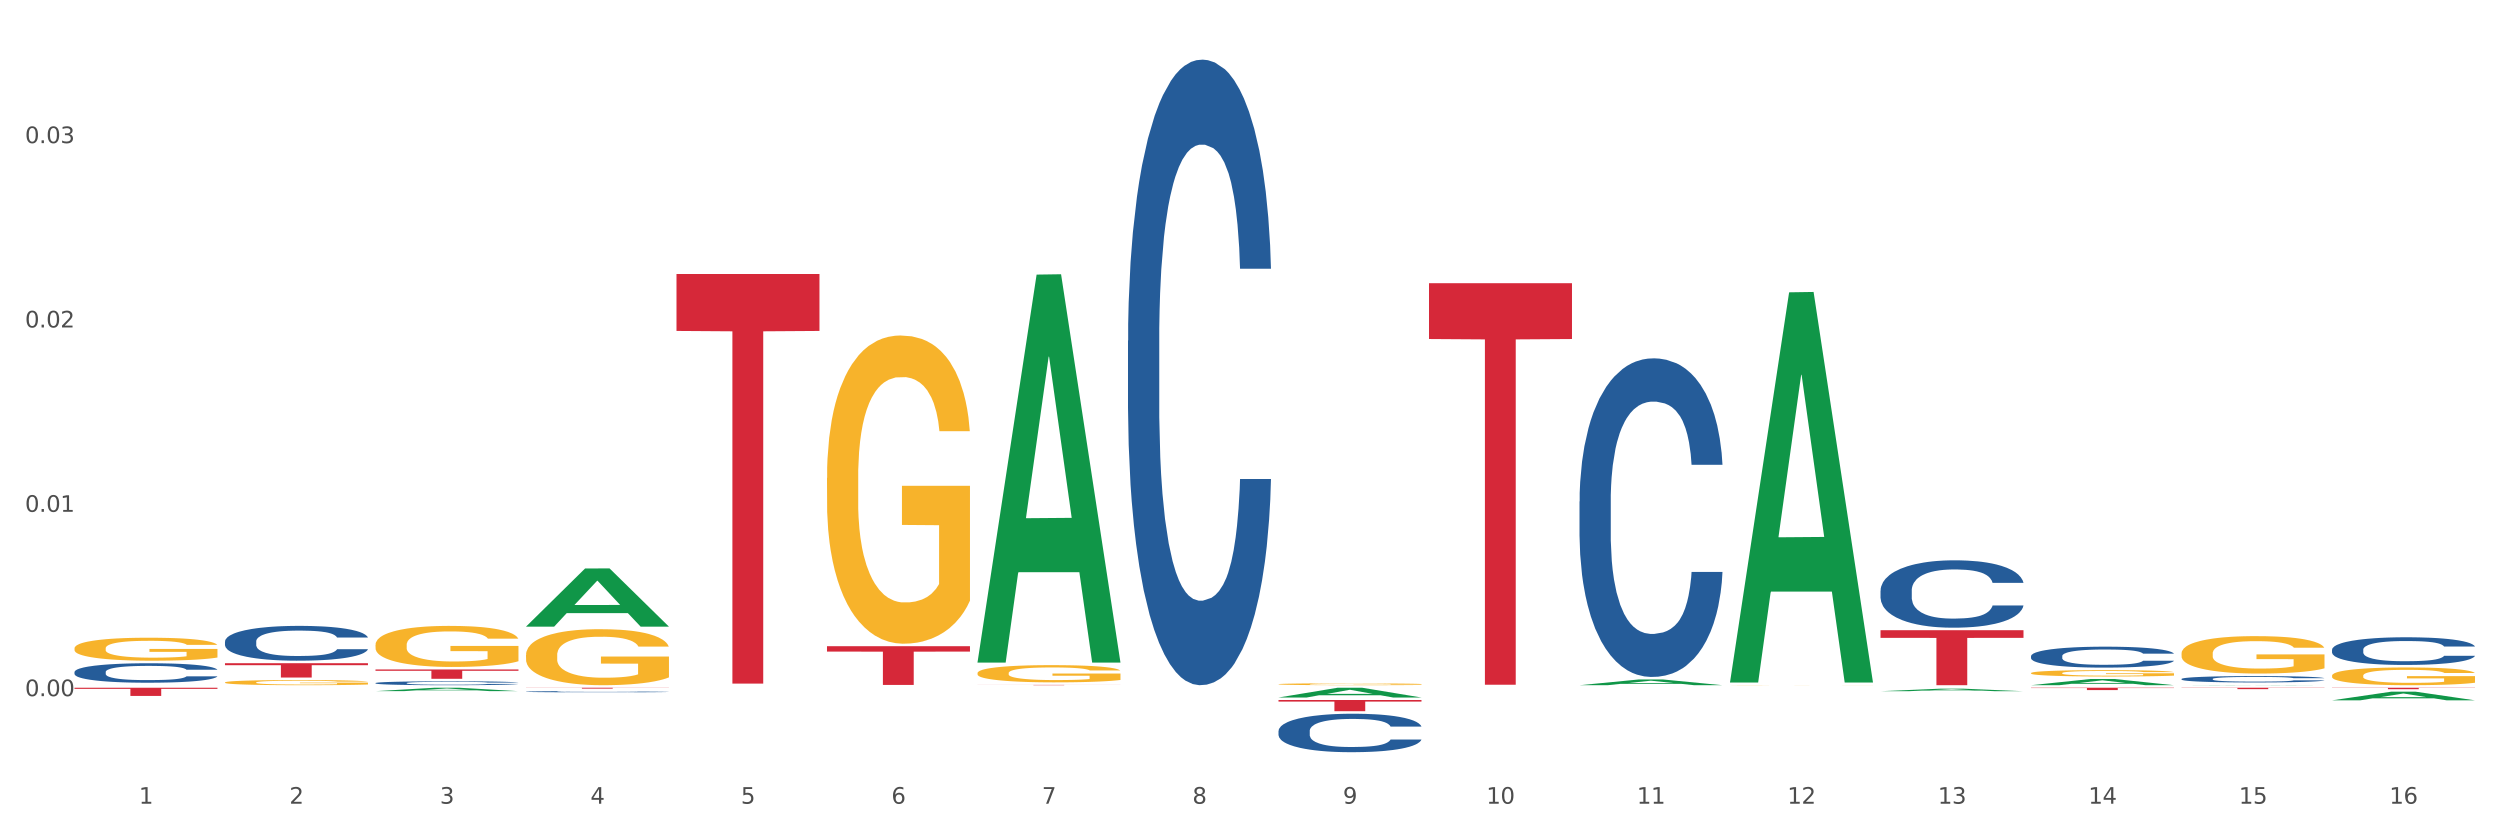 <?xml version="1.0" encoding="utf-8" standalone="no"?>
<!DOCTYPE svg PUBLIC "-//W3C//DTD SVG 1.1//EN"
  "http://www.w3.org/Graphics/SVG/1.1/DTD/svg11.dtd">
<svg xmlns:xlink="http://www.w3.org/1999/xlink" width="1080pt" height="360pt" viewBox="0 0 1080 360" xmlns="http://www.w3.org/2000/svg" version="1.1">
 <rect x="0" y="0" width="1080" height="360" fill="#333333" stroke="none"/>
 <defs>
  <style type="text/css">*{stroke-linejoin: round; stroke-linecap: butt}</style>
 </defs>
 <g id="figure_1">
  <g id="patch_1">
   <path d="M 0 360 
L 1080 360 
L 1080 0 
L 0 0 
z
" style="fill: #ffffff; stroke: #ffffff; stroke-linejoin: miter"/>
  </g>
  <g id="axes_1">
   <g id="matplotlib.axis_1">
    <g id="xtick_1">
     <g id="text_1">
      <!-- 1 -->
      <g style="fill: #4d4d4d" transform="translate(60.004 347.204) scale(0.096 -0.096)">
       <defs>
        <path id="DejaVuSans-31" d="M 794 531 
L 1825 531 
L 1825 4091 
L 703 3866 
L 703 4441 
L 1819 4666 
L 2450 4666 
L 2450 531 
L 3481 531 
L 3481 0 
L 794 0 
L 794 531 
z
" transform="scale(0.016)"/>
       </defs>
       <use xlink:href="#DejaVuSans-31"/>
      </g>
     </g>
    </g>
    <g id="xtick_2">
     <g id="text_2">
      <!-- 2 -->
      <g style="fill: #4d4d4d" transform="translate(125.021 347.204) scale(0.096 -0.096)">
       <defs>
        <path id="DejaVuSans-32" d="M 1228 531 
L 3431 531 
L 3431 0 
L 469 0 
L 469 531 
Q 828 903 1448 1529 
Q 2069 2156 2228 2338 
Q 2531 2678 2651 2914 
Q 2772 3150 2772 3378 
Q 2772 3750 2511 3984 
Q 2250 4219 1831 4219 
Q 1534 4219 1204 4116 
Q 875 4013 500 3803 
L 500 4441 
Q 881 4594 1212 4672 
Q 1544 4750 1819 4750 
Q 2544 4750 2975 4387 
Q 3406 4025 3406 3419 
Q 3406 3131 3298 2873 
Q 3191 2616 2906 2266 
Q 2828 2175 2409 1742 
Q 1991 1309 1228 531 
z
" transform="scale(0.016)"/>
       </defs>
       <use xlink:href="#DejaVuSans-32"/>
      </g>
     </g>
    </g>
    <g id="xtick_3">
     <g id="text_3">
      <!-- 3 -->
      <g style="fill: #4d4d4d" transform="translate(190.039 347.204) scale(0.096 -0.096)">
       <defs>
        <path id="DejaVuSans-33" d="M 2597 2516 
Q 3050 2419 3304 2112 
Q 3559 1806 3559 1356 
Q 3559 666 3084 287 
Q 2609 -91 1734 -91 
Q 1441 -91 1130 -33 
Q 819 25 488 141 
L 488 750 
Q 750 597 1062 519 
Q 1375 441 1716 441 
Q 2309 441 2620 675 
Q 2931 909 2931 1356 
Q 2931 1769 2642 2001 
Q 2353 2234 1838 2234 
L 1294 2234 
L 1294 2753 
L 1863 2753 
Q 2328 2753 2575 2939 
Q 2822 3125 2822 3475 
Q 2822 3834 2567 4026 
Q 2313 4219 1838 4219 
Q 1578 4219 1281 4162 
Q 984 4106 628 3988 
L 628 4550 
Q 988 4650 1302 4700 
Q 1616 4750 1894 4750 
Q 2613 4750 3031 4423 
Q 3450 4097 3450 3541 
Q 3450 3153 3228 2886 
Q 3006 2619 2597 2516 
z
" transform="scale(0.016)"/>
       </defs>
       <use xlink:href="#DejaVuSans-33"/>
      </g>
     </g>
    </g>
    <g id="xtick_4">
     <g id="text_4">
      <!-- 4 -->
      <g style="fill: #4d4d4d" transform="translate(255.056 347.204) scale(0.096 -0.096)">
       <defs>
        <path id="DejaVuSans-34" d="M 2419 4116 
L 825 1625 
L 2419 1625 
L 2419 4116 
z
M 2253 4666 
L 3047 4666 
L 3047 1625 
L 3713 1625 
L 3713 1100 
L 3047 1100 
L 3047 0 
L 2419 0 
L 2419 1100 
L 313 1100 
L 313 1709 
L 2253 4666 
z
" transform="scale(0.016)"/>
       </defs>
       <use xlink:href="#DejaVuSans-34"/>
      </g>
     </g>
    </g>
    <g id="xtick_5">
     <g id="text_5">
      <!-- 5 -->
      <g style="fill: #4d4d4d" transform="translate(320.073 347.204) scale(0.096 -0.096)">
       <defs>
        <path id="DejaVuSans-35" d="M 691 4666 
L 3169 4666 
L 3169 4134 
L 1269 4134 
L 1269 2991 
Q 1406 3038 1543 3061 
Q 1681 3084 1819 3084 
Q 2600 3084 3056 2656 
Q 3513 2228 3513 1497 
Q 3513 744 3044 326 
Q 2575 -91 1722 -91 
Q 1428 -91 1123 -41 
Q 819 9 494 109 
L 494 744 
Q 775 591 1075 516 
Q 1375 441 1709 441 
Q 2250 441 2565 725 
Q 2881 1009 2881 1497 
Q 2881 1984 2565 2268 
Q 2250 2553 1709 2553 
Q 1456 2553 1204 2497 
Q 953 2441 691 2322 
L 691 4666 
z
" transform="scale(0.016)"/>
       </defs>
       <use xlink:href="#DejaVuSans-35"/>
      </g>
     </g>
    </g>
    <g id="xtick_6">
     <g id="text_6">
      <!-- 6 -->
      <g style="fill: #4d4d4d" transform="translate(385.09 347.204) scale(0.096 -0.096)">
       <defs>
        <path id="DejaVuSans-36" d="M 2113 2584 
Q 1688 2584 1439 2293 
Q 1191 2003 1191 1497 
Q 1191 994 1439 701 
Q 1688 409 2113 409 
Q 2538 409 2786 701 
Q 3034 994 3034 1497 
Q 3034 2003 2786 2293 
Q 2538 2584 2113 2584 
z
M 3366 4563 
L 3366 3988 
Q 3128 4100 2886 4159 
Q 2644 4219 2406 4219 
Q 1781 4219 1451 3797 
Q 1122 3375 1075 2522 
Q 1259 2794 1537 2939 
Q 1816 3084 2150 3084 
Q 2853 3084 3261 2657 
Q 3669 2231 3669 1497 
Q 3669 778 3244 343 
Q 2819 -91 2113 -91 
Q 1303 -91 875 529 
Q 447 1150 447 2328 
Q 447 3434 972 4092 
Q 1497 4750 2381 4750 
Q 2619 4750 2861 4703 
Q 3103 4656 3366 4563 
z
" transform="scale(0.016)"/>
       </defs>
       <use xlink:href="#DejaVuSans-36"/>
      </g>
     </g>
    </g>
    <g id="xtick_7">
     <g id="text_7">
      <!-- 7 -->
      <g style="fill: #4d4d4d" transform="translate(450.108 347.204) scale(0.096 -0.096)">
       <defs>
        <path id="DejaVuSans-37" d="M 525 4666 
L 3525 4666 
L 3525 4397 
L 1831 0 
L 1172 0 
L 2766 4134 
L 525 4134 
L 525 4666 
z
" transform="scale(0.016)"/>
       </defs>
       <use xlink:href="#DejaVuSans-37"/>
      </g>
     </g>
    </g>
    <g id="xtick_8">
     <g id="text_8">
      <!-- 8 -->
      <g style="fill: #4d4d4d" transform="translate(515.125 347.204) scale(0.096 -0.096)">
       <defs>
        <path id="DejaVuSans-38" d="M 2034 2216 
Q 1584 2216 1326 1975 
Q 1069 1734 1069 1313 
Q 1069 891 1326 650 
Q 1584 409 2034 409 
Q 2484 409 2743 651 
Q 3003 894 3003 1313 
Q 3003 1734 2745 1975 
Q 2488 2216 2034 2216 
z
M 1403 2484 
Q 997 2584 770 2862 
Q 544 3141 544 3541 
Q 544 4100 942 4425 
Q 1341 4750 2034 4750 
Q 2731 4750 3128 4425 
Q 3525 4100 3525 3541 
Q 3525 3141 3298 2862 
Q 3072 2584 2669 2484 
Q 3125 2378 3379 2068 
Q 3634 1759 3634 1313 
Q 3634 634 3220 271 
Q 2806 -91 2034 -91 
Q 1263 -91 848 271 
Q 434 634 434 1313 
Q 434 1759 690 2068 
Q 947 2378 1403 2484 
z
M 1172 3481 
Q 1172 3119 1398 2916 
Q 1625 2713 2034 2713 
Q 2441 2713 2670 2916 
Q 2900 3119 2900 3481 
Q 2900 3844 2670 4047 
Q 2441 4250 2034 4250 
Q 1625 4250 1398 4047 
Q 1172 3844 1172 3481 
z
" transform="scale(0.016)"/>
       </defs>
       <use xlink:href="#DejaVuSans-38"/>
      </g>
     </g>
    </g>
    <g id="xtick_9">
     <g id="text_9">
      <!-- 9 -->
      <g style="fill: #4d4d4d" transform="translate(580.142 347.204) scale(0.096 -0.096)">
       <defs>
        <path id="DejaVuSans-39" d="M 703 97 
L 703 672 
Q 941 559 1184 500 
Q 1428 441 1663 441 
Q 2288 441 2617 861 
Q 2947 1281 2994 2138 
Q 2813 1869 2534 1725 
Q 2256 1581 1919 1581 
Q 1219 1581 811 2004 
Q 403 2428 403 3163 
Q 403 3881 828 4315 
Q 1253 4750 1959 4750 
Q 2769 4750 3195 4129 
Q 3622 3509 3622 2328 
Q 3622 1225 3098 567 
Q 2575 -91 1691 -91 
Q 1453 -91 1209 -44 
Q 966 3 703 97 
z
M 1959 2075 
Q 2384 2075 2632 2365 
Q 2881 2656 2881 3163 
Q 2881 3666 2632 3958 
Q 2384 4250 1959 4250 
Q 1534 4250 1286 3958 
Q 1038 3666 1038 3163 
Q 1038 2656 1286 2365 
Q 1534 2075 1959 2075 
z
" transform="scale(0.016)"/>
       </defs>
       <use xlink:href="#DejaVuSans-39"/>
      </g>
     </g>
    </g>
    <g id="xtick_10">
     <g id="text_10">
      <!-- 10 -->
      <g style="fill: #4d4d4d" transform="translate(642.105 347.204) scale(0.096 -0.096)">
       <defs>
        <path id="DejaVuSans-30" d="M 2034 4250 
Q 1547 4250 1301 3770 
Q 1056 3291 1056 2328 
Q 1056 1369 1301 889 
Q 1547 409 2034 409 
Q 2525 409 2770 889 
Q 3016 1369 3016 2328 
Q 3016 3291 2770 3770 
Q 2525 4250 2034 4250 
z
M 2034 4750 
Q 2819 4750 3233 4129 
Q 3647 3509 3647 2328 
Q 3647 1150 3233 529 
Q 2819 -91 2034 -91 
Q 1250 -91 836 529 
Q 422 1150 422 2328 
Q 422 3509 836 4129 
Q 1250 4750 2034 4750 
z
" transform="scale(0.016)"/>
       </defs>
       <use xlink:href="#DejaVuSans-31"/>
       <use xlink:href="#DejaVuSans-30" transform="translate(63.623 0)"/>
      </g>
     </g>
    </g>
    <g id="xtick_11">
     <g id="text_11">
      <!-- 11 -->
      <g style="fill: #4d4d4d" transform="translate(707.123 347.204) scale(0.096 -0.096)">
       <use xlink:href="#DejaVuSans-31"/>
       <use xlink:href="#DejaVuSans-31" transform="translate(63.623 0)"/>
      </g>
     </g>
    </g>
    <g id="xtick_12">
     <g id="text_12">
      <!-- 12 -->
      <g style="fill: #4d4d4d" transform="translate(772.14 347.204) scale(0.096 -0.096)">
       <use xlink:href="#DejaVuSans-31"/>
       <use xlink:href="#DejaVuSans-32" transform="translate(63.623 0)"/>
      </g>
     </g>
    </g>
    <g id="xtick_13">
     <g id="text_13">
      <!-- 13 -->
      <g style="fill: #4d4d4d" transform="translate(837.157 347.204) scale(0.096 -0.096)">
       <use xlink:href="#DejaVuSans-31"/>
       <use xlink:href="#DejaVuSans-33" transform="translate(63.623 0)"/>
      </g>
     </g>
    </g>
    <g id="xtick_14">
     <g id="text_14">
      <!-- 14 -->
      <g style="fill: #4d4d4d" transform="translate(902.174 347.204) scale(0.096 -0.096)">
       <use xlink:href="#DejaVuSans-31"/>
       <use xlink:href="#DejaVuSans-34" transform="translate(63.623 0)"/>
      </g>
     </g>
    </g>
    <g id="xtick_15">
     <g id="text_15">
      <!-- 15 -->
      <g style="fill: #4d4d4d" transform="translate(967.192 347.204) scale(0.096 -0.096)">
       <use xlink:href="#DejaVuSans-31"/>
       <use xlink:href="#DejaVuSans-35" transform="translate(63.623 0)"/>
      </g>
     </g>
    </g>
    <g id="xtick_16">
     <g id="text_16">
      <!-- 16 -->
      <g style="fill: #4d4d4d" transform="translate(1032.209 347.204) scale(0.096 -0.096)">
       <use xlink:href="#DejaVuSans-31"/>
       <use xlink:href="#DejaVuSans-36" transform="translate(63.623 0)"/>
      </g>
     </g>
    </g>
    <g id="xtick_17"/>
    <g id="xtick_18"/>
    <g id="xtick_19"/>
    <g id="xtick_20"/>
    <g id="xtick_21"/>
    <g id="xtick_22"/>
    <g id="xtick_23"/>
    <g id="xtick_24"/>
    <g id="xtick_25"/>
    <g id="xtick_26"/>
    <g id="xtick_27"/>
    <g id="xtick_28"/>
    <g id="xtick_29"/>
    <g id="xtick_30"/>
    <g id="xtick_31"/>
   </g>
   <g id="matplotlib.axis_2">
    <g id="ytick_1">
     <g id="text_17">
      <!-- 0.00 -->
      <g style="fill: #4d4d4d" transform="translate(10.8 300.744) scale(0.096 -0.096)">
       <defs>
        <path id="DejaVuSans-2e" d="M 684 794 
L 1344 794 
L 1344 0 
L 684 0 
L 684 794 
z
" transform="scale(0.016)"/>
       </defs>
       <use xlink:href="#DejaVuSans-30"/>
       <use xlink:href="#DejaVuSans-2e" transform="translate(63.623 0)"/>
       <use xlink:href="#DejaVuSans-30" transform="translate(95.41 0)"/>
       <use xlink:href="#DejaVuSans-30" transform="translate(159.033 0)"/>
      </g>
     </g>
    </g>
    <g id="ytick_2">
     <g id="text_18">
      <!-- 0.01 -->
      <g style="fill: #4d4d4d" transform="translate(10.8 221.108) scale(0.096 -0.096)">
       <use xlink:href="#DejaVuSans-30"/>
       <use xlink:href="#DejaVuSans-2e" transform="translate(63.623 0)"/>
       <use xlink:href="#DejaVuSans-30" transform="translate(95.41 0)"/>
       <use xlink:href="#DejaVuSans-31" transform="translate(159.033 0)"/>
      </g>
     </g>
    </g>
    <g id="ytick_3">
     <g id="text_19">
      <!-- 0.02 -->
      <g style="fill: #4d4d4d" transform="translate(10.8 141.471) scale(0.096 -0.096)">
       <use xlink:href="#DejaVuSans-30"/>
       <use xlink:href="#DejaVuSans-2e" transform="translate(63.623 0)"/>
       <use xlink:href="#DejaVuSans-30" transform="translate(95.41 0)"/>
       <use xlink:href="#DejaVuSans-32" transform="translate(159.033 0)"/>
      </g>
     </g>
    </g>
    <g id="ytick_4">
     <g id="text_20">
      <!-- 0.03 -->
      <g style="fill: #4d4d4d" transform="translate(10.8 61.835) scale(0.096 -0.096)">
       <use xlink:href="#DejaVuSans-30"/>
       <use xlink:href="#DejaVuSans-2e" transform="translate(63.623 0)"/>
       <use xlink:href="#DejaVuSans-30" transform="translate(95.41 0)"/>
       <use xlink:href="#DejaVuSans-33" transform="translate(159.033 0)"/>
      </g>
     </g>
    </g>
    <g id="ytick_5"/>
    <g id="ytick_6"/>
    <g id="ytick_7"/>
    <g id="ytick_8"/>
   </g>
   <g id="PolyCollection_1">
    <path d="M 162.209 298.58 
L 162.273 298.578 
L 187.744 297.098 
L 198.314 297.097 
L 223.976 298.583 
L 211.75 298.583 
L 206.21 298.237 
L 179.912 298.237 
L 179.721 298.242 
L 174.372 298.583 
L 162.209 298.583 
L 162.209 298.58 
L 183.223 298.03 
L 202.899 298.029 
L 193.156 297.414 
L 193.029 297.411 
L 192.902 297.415 
L 183.159 298.029 
L 183.223 298.03 
L 162.209 298.58 
z
" clip-path="url(#pe74f5b1e58)" style="fill: #109648"/>
    <path d="M 162.209 289.217 
L 223.976 289.217 
L 223.976 289.775 
L 199.679 289.779 
L 199.679 293.232 
L 186.36 293.232 
L 186.36 289.779 
L 162.209 289.775 
L 162.209 289.221 
L 162.209 289.217 
z
" clip-path="url(#pe74f5b1e58)" style="fill: #d62839"/>
    <path d="M 227.227 297.097 
L 288.993 297.097 
L 288.993 297.15 
L 264.696 297.15 
L 264.696 297.477 
L 251.377 297.477 
L 251.377 297.15 
L 227.227 297.15 
L 227.227 297.097 
L 227.227 297.097 
z
" clip-path="url(#pe74f5b1e58)" style="fill: #d62839"/>
    <path d="M 292.244 118.373 
L 354.01 118.373 
L 354.01 142.963 
L 329.714 143.129 
L 329.714 295.321 
L 316.394 295.321 
L 316.394 143.129 
L 292.244 142.963 
L 292.244 118.539 
L 292.244 118.373 
z
" clip-path="url(#pe74f5b1e58)" style="fill: #d62839"/>
    <path d="M 357.261 279.171 
L 419.028 279.171 
L 419.028 281.496 
L 394.731 281.512 
L 394.731 295.901 
L 381.412 295.901 
L 381.412 281.512 
L 357.261 281.496 
L 357.261 279.187 
L 357.261 279.171 
z
" clip-path="url(#pe74f5b1e58)" style="fill: #d62839"/>
    <path d="M 422.278 295.869 
L 484.045 295.869 
L 484.045 295.889 
L 459.748 295.889 
L 459.748 296.012 
L 446.429 296.012 
L 446.429 295.889 
L 422.278 295.889 
L 422.278 295.869 
L 422.278 295.869 
z
" clip-path="url(#pe74f5b1e58)" style="fill: #d62839"/>
    <path d="M 552.313 302.411 
L 614.079 302.411 
L 614.079 303.082 
L 589.783 303.087 
L 589.783 307.241 
L 576.463 307.241 
L 576.463 303.087 
L 552.313 303.082 
L 552.313 302.415 
L 552.313 302.411 
z
" clip-path="url(#pe74f5b1e58)" style="fill: #d62839"/>
    <path d="M 812.382 272.252 
L 874.148 272.252 
L 874.148 275.553 
L 849.852 275.576 
L 849.852 296.012 
L 836.532 296.012 
L 836.532 275.576 
L 812.382 275.553 
L 812.382 272.274 
L 812.382 272.252 
z
" clip-path="url(#pe74f5b1e58)" style="fill: #d62839"/>
    <path d="M 877.399 297.097 
L 939.166 297.097 
L 939.166 297.239 
L 914.869 297.24 
L 914.869 298.117 
L 901.549 298.117 
L 901.549 297.24 
L 877.399 297.239 
L 877.399 297.098 
L 877.399 297.097 
z
" clip-path="url(#pe74f5b1e58)" style="fill: #d62839"/>
    <path d="M 942.416 297.097 
L 1004.183 297.097 
L 1004.183 297.182 
L 979.886 297.183 
L 979.886 297.71 
L 966.567 297.71 
L 966.567 297.183 
L 942.416 297.182 
L 942.416 297.097 
L 942.416 297.097 
z
" clip-path="url(#pe74f5b1e58)" style="fill: #d62839"/>
    <path d="M 1007.434 297.097 
L 1069.2 297.097 
L 1069.2 297.184 
L 1044.903 297.185 
L 1044.903 297.723 
L 1031.584 297.723 
L 1031.584 297.185 
L 1007.434 297.184 
L 1007.434 297.097 
L 1007.434 297.097 
z
" clip-path="url(#pe74f5b1e58)" style="fill: #d62839"/>
    <path d="M 97.192 286.508 
L 158.959 286.508 
L 158.959 287.368 
L 134.662 287.374 
L 134.662 292.699 
L 121.343 292.699 
L 121.343 287.374 
L 97.192 287.368 
L 97.192 286.514 
L 97.192 286.508 
z
" clip-path="url(#pe74f5b1e58)" style="fill: #d62839"/>
    <path d="M 32.175 280.087 
L 32.248 280.078 
L 32.248 279.751 
L 32.394 279.469 
L 33.123 278.788 
L 34.217 278.225 
L 35.019 277.925 
L 35.821 277.68 
L 36.769 277.435 
L 37.936 277.18 
L 40.051 276.808 
L 41.363 276.617 
L 42.968 276.417 
L 45.885 276.127 
L 47.999 275.963 
L 50.187 275.827 
L 53.76 275.663 
L 56.094 275.591 
L 58.573 275.536 
L 61.563 275.5 
L 63.824 275.491 
L 68.783 275.518 
L 73.012 275.6 
L 75.054 275.663 
L 77.679 275.772 
L 79.065 275.845 
L 81.326 275.99 
L 83.659 276.181 
L 85.263 276.345 
L 87.67 276.653 
L 89.493 276.962 
L 91.17 277.344 
L 92.045 277.607 
L 92.702 277.852 
L 93.285 278.134 
L 93.868 278.579 
L 80.742 278.579 
L 80.232 278.261 
L 79.43 277.961 
L 78.263 277.671 
L 77.242 277.489 
L 75.492 277.262 
L 73.887 277.117 
L 72.21 277.008 
L 70.168 276.917 
L 68.564 276.871 
L 66.303 276.835 
L 61.855 276.844 
L 58.865 276.917 
L 56.823 277.008 
L 55.511 277.089 
L 54.344 277.18 
L 53.031 277.307 
L 51.5 277.498 
L 50.406 277.671 
L 49.312 277.889 
L 48.437 278.107 
L 47.635 278.361 
L 46.979 278.633 
L 46.468 278.915 
L 46.031 279.26 
L 45.666 279.832 
L 45.666 281.077 
L 45.812 281.358 
L 46.176 281.731 
L 46.614 282.012 
L 47.343 282.348 
L 47.999 282.575 
L 49.239 282.902 
L 50.625 283.175 
L 51.719 283.347 
L 52.812 283.493 
L 54.708 283.693 
L 56.823 283.856 
L 58.646 283.956 
L 61.126 284.047 
L 62.803 284.083 
L 64.261 284.101 
L 67.835 284.101 
L 70.387 284.074 
L 73.231 284.01 
L 75.419 283.929 
L 77.242 283.829 
L 79.284 283.665 
L 80.596 283.511 
L 80.596 281.613 
L 64.553 281.604 
L 64.553 280.341 
L 93.941 280.341 
L 93.941 284.047 
L 92.702 284.237 
L 91.316 284.41 
L 89.858 284.564 
L 87.67 284.755 
L 85.045 284.937 
L 82.711 285.064 
L 80.232 285.173 
L 77.315 285.273 
L 73.523 285.364 
L 71.189 285.4 
L 68.272 285.427 
L 64.845 285.436 
L 61.855 285.418 
L 58.938 285.373 
L 55.875 285.291 
L 52.885 285.173 
L 50.625 285.055 
L 48.364 284.91 
L 45.958 284.719 
L 44.062 284.537 
L 42.603 284.374 
L 40.999 284.165 
L 39.249 283.892 
L 37.936 283.647 
L 36.769 283.393 
L 35.529 283.066 
L 34.654 282.784 
L 33.779 282.43 
L 33.269 282.167 
L 32.685 281.758 
L 32.248 281.186 
L 32.175 280.087 
z
" clip-path="url(#pe74f5b1e58)" style="fill: #f7b32b"/>
    <path d="M 942.416 293.304 
L 942.489 293.301 
L 942.489 293.231 
L 942.708 293.135 
L 943.512 292.958 
L 944.534 292.825 
L 946.286 292.669 
L 947.235 292.603 
L 948.476 292.53 
L 951.032 292.412 
L 953.952 292.311 
L 955.996 292.256 
L 957.529 292.22 
L 960.961 292.157 
L 962.932 292.13 
L 964.976 292.107 
L 966.729 292.092 
L 969.649 292.074 
L 971.985 292.067 
L 974.687 292.064 
L 976.95 292.067 
L 979.943 292.077 
L 984.324 292.107 
L 986.003 292.125 
L 988.267 292.155 
L 990.603 292.195 
L 992.501 292.235 
L 994.691 292.293 
L 996.955 292.369 
L 999.145 292.465 
L 1000.678 292.553 
L 1001.919 292.646 
L 1003.015 292.759 
L 1003.818 292.883 
L 1004.183 292.986 
L 990.822 292.986 
L 990.457 292.893 
L 989.727 292.792 
L 988.997 292.724 
L 988.194 292.669 
L 986.952 292.606 
L 985.857 292.565 
L 984.032 292.518 
L 982.353 292.487 
L 980.966 292.47 
L 979.286 292.455 
L 975.709 292.439 
L 973.154 292.439 
L 971.547 292.444 
L 969.576 292.457 
L 967.897 292.475 
L 965.926 292.505 
L 964.392 292.538 
L 962.859 292.581 
L 961.983 292.611 
L 960.669 292.666 
L 959.793 292.712 
L 958.625 292.79 
L 957.967 292.845 
L 956.799 292.989 
L 956.288 293.094 
L 956.069 293.168 
L 955.923 293.248 
L 955.923 293.641 
L 956.361 293.818 
L 956.726 293.893 
L 957.31 293.979 
L 958.406 294.09 
L 960.012 294.198 
L 961.691 294.276 
L 963.078 294.324 
L 964.392 294.359 
L 965.707 294.387 
L 967.313 294.412 
L 968.627 294.427 
L 970.598 294.442 
L 972.935 294.45 
L 974.76 294.45 
L 978.483 294.437 
L 980.163 294.425 
L 981.769 294.407 
L 983.521 294.379 
L 984.908 294.349 
L 985.711 294.326 
L 987.025 294.279 
L 988.048 294.228 
L 988.924 294.17 
L 989.508 294.12 
L 990.165 294.044 
L 990.676 293.959 
L 990.822 293.913 
L 1004.183 293.913 
L 1003.891 294.004 
L 1003.38 294.092 
L 1002.358 294.211 
L 1001.554 294.279 
L 1000.313 294.362 
L 998.999 294.432 
L 997.174 294.51 
L 995.495 294.568 
L 993.742 294.619 
L 991.844 294.664 
L 988.413 294.727 
L 987.171 294.745 
L 984.543 294.775 
L 982.499 294.793 
L 979.505 294.81 
L 976.439 294.82 
L 973.227 294.823 
L 970.379 294.818 
L 967.24 294.803 
L 965.268 294.787 
L 963.078 294.765 
L 960.523 294.73 
L 958.114 294.687 
L 955.85 294.636 
L 953.733 294.578 
L 951.762 294.513 
L 949.206 294.405 
L 947.308 294.299 
L 945.921 294.2 
L 944.972 294.117 
L 944.023 294.012 
L 943.512 293.938 
L 942.708 293.762 
L 942.416 293.598 
L 942.416 293.304 
z
" clip-path="url(#pe74f5b1e58)" style="fill: #255c99"/>
    <path d="M 877.399 283.429 
L 877.472 283.421 
L 877.472 283.19 
L 877.691 282.876 
L 878.494 282.297 
L 879.516 281.859 
L 881.269 281.346 
L 882.218 281.132 
L 883.459 280.892 
L 886.014 280.503 
L 888.935 280.173 
L 890.979 279.991 
L 892.512 279.875 
L 895.944 279.669 
L 897.915 279.578 
L 899.959 279.503 
L 901.711 279.454 
L 904.632 279.396 
L 906.968 279.371 
L 909.67 279.363 
L 911.933 279.371 
L 914.926 279.404 
L 919.307 279.503 
L 920.986 279.561 
L 923.249 279.66 
L 925.586 279.793 
L 927.484 279.925 
L 929.674 280.115 
L 931.938 280.363 
L 934.128 280.677 
L 935.661 280.966 
L 936.902 281.272 
L 937.997 281.644 
L 938.8 282.049 
L 939.166 282.388 
L 925.805 282.388 
L 925.44 282.082 
L 924.71 281.752 
L 923.979 281.528 
L 923.176 281.346 
L 921.935 281.14 
L 920.84 281.008 
L 919.015 280.851 
L 917.336 280.751 
L 915.948 280.694 
L 914.269 280.644 
L 910.692 280.594 
L 908.136 280.594 
L 906.53 280.611 
L 904.559 280.652 
L 902.88 280.71 
L 900.908 280.809 
L 899.375 280.917 
L 897.842 281.057 
L 896.966 281.156 
L 895.652 281.338 
L 894.775 281.487 
L 893.607 281.743 
L 892.95 281.925 
L 891.782 282.396 
L 891.271 282.743 
L 891.052 282.983 
L 890.906 283.248 
L 890.906 284.537 
L 891.344 285.116 
L 891.709 285.364 
L 892.293 285.645 
L 893.388 286.008 
L 894.995 286.364 
L 896.674 286.62 
L 898.061 286.777 
L 899.375 286.893 
L 900.689 286.984 
L 902.296 287.066 
L 903.61 287.116 
L 905.581 287.165 
L 907.917 287.19 
L 909.743 287.19 
L 913.466 287.149 
L 915.145 287.108 
L 916.751 287.05 
L 918.504 286.959 
L 919.891 286.86 
L 920.694 286.785 
L 922.008 286.628 
L 923.03 286.463 
L 923.906 286.273 
L 924.491 286.107 
L 925.148 285.859 
L 925.659 285.578 
L 925.805 285.43 
L 939.166 285.43 
L 938.873 285.727 
L 938.362 286.017 
L 937.34 286.405 
L 936.537 286.628 
L 935.296 286.901 
L 933.982 287.132 
L 932.157 287.389 
L 930.477 287.579 
L 928.725 287.744 
L 926.827 287.893 
L 923.395 288.099 
L 922.154 288.157 
L 919.526 288.256 
L 917.482 288.314 
L 914.488 288.372 
L 911.422 288.405 
L 908.209 288.414 
L 905.362 288.397 
L 902.223 288.347 
L 900.251 288.298 
L 898.061 288.223 
L 895.506 288.108 
L 893.096 287.967 
L 890.833 287.802 
L 888.716 287.612 
L 886.744 287.397 
L 884.189 287.041 
L 882.291 286.694 
L 880.904 286.372 
L 879.954 286.099 
L 879.005 285.752 
L 878.494 285.512 
L 877.691 284.934 
L 877.399 284.396 
L 877.399 283.429 
z
" clip-path="url(#pe74f5b1e58)" style="fill: #255c99"/>
    <path d="M 812.382 255.135 
L 812.455 255.108 
L 812.455 254.364 
L 812.674 253.353 
L 813.477 251.492 
L 814.499 250.083 
L 816.251 248.435 
L 817.201 247.743 
L 818.442 246.972 
L 820.997 245.723 
L 823.917 244.659 
L 825.962 244.074 
L 827.495 243.702 
L 830.926 243.038 
L 832.898 242.745 
L 834.942 242.506 
L 836.694 242.346 
L 839.615 242.16 
L 841.951 242.08 
L 844.652 242.054 
L 846.916 242.08 
L 849.909 242.187 
L 854.29 242.506 
L 855.969 242.692 
L 858.232 243.011 
L 860.568 243.436 
L 862.467 243.862 
L 864.657 244.473 
L 866.92 245.271 
L 869.111 246.281 
L 870.644 247.212 
L 871.885 248.195 
L 872.98 249.392 
L 873.783 250.695 
L 874.148 251.785 
L 860.787 251.785 
L 860.422 250.801 
L 859.692 249.737 
L 858.962 249.02 
L 858.159 248.435 
L 856.918 247.77 
L 855.823 247.345 
L 853.998 246.839 
L 852.318 246.52 
L 850.931 246.334 
L 849.252 246.175 
L 845.674 246.015 
L 843.119 246.015 
L 841.513 246.068 
L 839.542 246.201 
L 837.862 246.388 
L 835.891 246.707 
L 834.358 247.052 
L 832.825 247.504 
L 831.949 247.823 
L 830.634 248.408 
L 829.758 248.887 
L 828.59 249.711 
L 827.933 250.296 
L 826.765 251.811 
L 826.254 252.928 
L 826.035 253.699 
L 825.889 254.55 
L 825.889 258.697 
L 826.327 260.558 
L 826.692 261.356 
L 827.276 262.26 
L 828.371 263.43 
L 829.977 264.573 
L 831.657 265.397 
L 833.044 265.902 
L 834.358 266.274 
L 835.672 266.567 
L 837.278 266.833 
L 838.592 266.992 
L 840.564 267.152 
L 842.9 267.231 
L 844.725 267.231 
L 848.449 267.099 
L 850.128 266.966 
L 851.734 266.779 
L 853.486 266.487 
L 854.874 266.168 
L 855.677 265.929 
L 856.991 265.424 
L 858.013 264.892 
L 858.889 264.28 
L 859.473 263.749 
L 860.13 262.951 
L 860.641 262.047 
L 860.787 261.568 
L 874.148 261.568 
L 873.856 262.526 
L 873.345 263.456 
L 872.323 264.706 
L 871.52 265.424 
L 870.279 266.301 
L 868.965 267.045 
L 867.139 267.87 
L 865.46 268.481 
L 863.708 269.013 
L 861.81 269.491 
L 858.378 270.156 
L 857.137 270.342 
L 854.509 270.661 
L 852.464 270.847 
L 849.471 271.033 
L 846.405 271.14 
L 843.192 271.166 
L 840.345 271.113 
L 837.205 270.954 
L 835.234 270.794 
L 833.044 270.555 
L 830.488 270.183 
L 828.079 269.731 
L 825.816 269.199 
L 823.698 268.587 
L 821.727 267.896 
L 819.172 266.753 
L 817.274 265.636 
L 815.886 264.599 
L 814.937 263.722 
L 813.988 262.605 
L 813.477 261.834 
L 812.674 259.973 
L 812.382 258.245 
L 812.382 255.135 
z
" clip-path="url(#pe74f5b1e58)" style="fill: #255c99"/>
    <path d="M 682.347 216.647 
L 682.42 216.522 
L 682.42 213.002 
L 682.639 208.225 
L 683.443 199.425 
L 684.465 192.762 
L 686.217 184.968 
L 687.166 181.7 
L 688.407 178.054 
L 690.963 172.146 
L 693.883 167.117 
L 695.927 164.352 
L 697.46 162.592 
L 700.892 159.449 
L 702.863 158.066 
L 704.907 156.935 
L 706.66 156.18 
L 709.58 155.3 
L 711.916 154.923 
L 714.618 154.798 
L 716.881 154.923 
L 719.875 155.426 
L 724.255 156.935 
L 725.934 157.815 
L 728.198 159.323 
L 730.534 161.335 
L 732.432 163.346 
L 734.623 166.237 
L 736.886 170.009 
L 739.076 174.786 
L 740.609 179.186 
L 741.85 183.837 
L 742.946 189.494 
L 743.749 195.654 
L 744.114 200.808 
L 730.753 200.808 
L 730.388 196.157 
L 729.658 191.128 
L 728.928 187.734 
L 728.125 184.968 
L 726.883 181.825 
L 725.788 179.814 
L 723.963 177.426 
L 722.284 175.917 
L 720.897 175.037 
L 719.217 174.283 
L 715.64 173.529 
L 713.085 173.529 
L 711.478 173.78 
L 709.507 174.409 
L 707.828 175.288 
L 705.857 176.797 
L 704.323 178.431 
L 702.79 180.568 
L 701.914 182.077 
L 700.6 184.843 
L 699.724 187.105 
L 698.556 191.002 
L 697.899 193.768 
L 696.73 200.934 
L 696.219 206.213 
L 696 209.859 
L 695.854 213.882 
L 695.854 233.493 
L 696.292 242.292 
L 696.657 246.064 
L 697.241 250.338 
L 698.337 255.869 
L 699.943 261.275 
L 701.622 265.172 
L 703.009 267.56 
L 704.323 269.32 
L 705.638 270.703 
L 707.244 271.96 
L 708.558 272.715 
L 710.529 273.469 
L 712.866 273.846 
L 714.691 273.846 
L 718.414 273.217 
L 720.094 272.589 
L 721.7 271.709 
L 723.452 270.326 
L 724.839 268.818 
L 725.642 267.686 
L 726.956 265.298 
L 727.979 262.783 
L 728.855 259.892 
L 729.439 257.378 
L 730.096 253.606 
L 730.607 249.332 
L 730.753 247.07 
L 744.114 247.07 
L 743.822 251.595 
L 743.311 255.995 
L 742.289 261.903 
L 741.485 265.298 
L 740.244 269.446 
L 738.93 272.966 
L 737.105 276.863 
L 735.426 279.754 
L 733.673 282.269 
L 731.775 284.531 
L 728.344 287.674 
L 727.102 288.554 
L 724.474 290.063 
L 722.43 290.943 
L 719.436 291.823 
L 716.37 292.326 
L 713.158 292.451 
L 710.31 292.2 
L 707.171 291.446 
L 705.2 290.691 
L 703.009 289.56 
L 700.454 287.8 
L 698.045 285.663 
L 695.781 283.149 
L 693.664 280.257 
L 691.693 276.989 
L 689.137 271.583 
L 687.239 266.303 
L 685.852 261.401 
L 684.903 257.252 
L 683.954 251.972 
L 683.443 248.327 
L 682.639 239.527 
L 682.347 231.356 
L 682.347 216.647 
z
" clip-path="url(#pe74f5b1e58)" style="fill: #255c99"/>
    <path d="M 552.313 315.795 
L 552.386 315.78 
L 552.386 315.355 
L 552.605 314.778 
L 553.408 313.715 
L 554.43 312.911 
L 556.182 311.97 
L 557.132 311.575 
L 558.373 311.135 
L 560.928 310.421 
L 563.848 309.814 
L 565.893 309.48 
L 567.426 309.267 
L 570.857 308.888 
L 572.829 308.721 
L 574.873 308.584 
L 576.625 308.493 
L 579.546 308.387 
L 581.882 308.341 
L 584.583 308.326 
L 586.847 308.341 
L 589.84 308.402 
L 594.221 308.584 
L 595.9 308.69 
L 598.163 308.873 
L 600.499 309.116 
L 602.398 309.358 
L 604.588 309.708 
L 606.851 310.163 
L 609.042 310.74 
L 610.575 311.271 
L 611.816 311.833 
L 612.911 312.516 
L 613.714 313.26 
L 614.079 313.882 
L 600.718 313.882 
L 600.353 313.321 
L 599.623 312.713 
L 598.893 312.304 
L 598.09 311.97 
L 596.849 311.59 
L 595.754 311.347 
L 593.929 311.059 
L 592.249 310.877 
L 590.862 310.77 
L 589.183 310.679 
L 585.605 310.588 
L 583.05 310.588 
L 581.444 310.618 
L 579.473 310.694 
L 577.793 310.801 
L 575.822 310.983 
L 574.289 311.18 
L 572.756 311.438 
L 571.88 311.62 
L 570.565 311.954 
L 569.689 312.228 
L 568.521 312.698 
L 567.864 313.032 
L 566.696 313.898 
L 566.185 314.535 
L 565.966 314.975 
L 565.82 315.461 
L 565.82 317.83 
L 566.258 318.892 
L 566.623 319.348 
L 567.207 319.864 
L 568.302 320.532 
L 569.908 321.185 
L 571.588 321.655 
L 572.975 321.944 
L 574.289 322.156 
L 575.603 322.323 
L 577.209 322.475 
L 578.523 322.566 
L 580.495 322.657 
L 582.831 322.703 
L 584.656 322.703 
L 588.38 322.627 
L 590.059 322.551 
L 591.665 322.445 
L 593.418 322.278 
L 594.805 322.095 
L 595.608 321.959 
L 596.922 321.67 
L 597.944 321.367 
L 598.82 321.018 
L 599.404 320.714 
L 600.061 320.259 
L 600.572 319.742 
L 600.718 319.469 
L 614.079 319.469 
L 613.787 320.016 
L 613.276 320.547 
L 612.254 321.26 
L 611.451 321.67 
L 610.21 322.171 
L 608.896 322.596 
L 607.07 323.067 
L 605.391 323.416 
L 603.639 323.72 
L 601.741 323.993 
L 598.309 324.373 
L 597.068 324.479 
L 594.44 324.661 
L 592.395 324.767 
L 589.402 324.874 
L 586.336 324.934 
L 583.123 324.95 
L 580.276 324.919 
L 577.136 324.828 
L 575.165 324.737 
L 572.975 324.6 
L 570.419 324.388 
L 568.01 324.13 
L 565.747 323.826 
L 563.629 323.477 
L 561.658 323.082 
L 559.103 322.429 
L 557.205 321.792 
L 555.817 321.2 
L 554.868 320.699 
L 553.919 320.061 
L 553.408 319.621 
L 552.605 318.558 
L 552.313 317.571 
L 552.313 315.795 
z
" clip-path="url(#pe74f5b1e58)" style="fill: #255c99"/>
    <path d="M 487.296 147.188 
L 487.369 146.941 
L 487.369 140.03 
L 487.588 130.652 
L 488.391 113.375 
L 489.413 100.295 
L 491.165 84.993 
L 492.114 78.576 
L 493.356 71.419 
L 495.911 59.819 
L 498.831 49.946 
L 500.876 44.517 
L 502.409 41.061 
L 505.84 34.891 
L 507.811 32.176 
L 509.856 29.955 
L 511.608 28.474 
L 514.528 26.747 
L 516.865 26.006 
L 519.566 25.759 
L 521.829 26.006 
L 524.823 26.994 
L 529.203 29.955 
L 530.883 31.683 
L 533.146 34.644 
L 535.482 38.593 
L 537.38 42.542 
L 539.571 48.219 
L 541.834 55.623 
L 544.024 65.002 
L 545.558 73.64 
L 546.799 82.772 
L 547.894 93.878 
L 548.697 105.971 
L 549.062 116.09 
L 535.701 116.09 
L 535.336 106.959 
L 534.606 97.086 
L 533.876 90.423 
L 533.073 84.993 
L 531.832 78.823 
L 530.737 74.874 
L 528.911 70.184 
L 527.232 67.223 
L 525.845 65.495 
L 524.166 64.014 
L 520.588 62.534 
L 518.033 62.534 
L 516.427 63.027 
L 514.455 64.261 
L 512.776 65.989 
L 510.805 68.95 
L 509.272 72.159 
L 507.738 76.355 
L 506.862 79.316 
L 505.548 84.746 
L 504.672 89.189 
L 503.504 96.839 
L 502.847 102.269 
L 501.679 116.337 
L 501.168 126.703 
L 500.949 133.86 
L 500.803 141.758 
L 500.803 180.26 
L 501.241 197.536 
L 501.606 204.94 
L 502.19 213.332 
L 503.285 224.191 
L 504.891 234.804 
L 506.57 242.455 
L 507.957 247.144 
L 509.272 250.599 
L 510.586 253.314 
L 512.192 255.782 
L 513.506 257.263 
L 515.478 258.744 
L 517.814 259.484 
L 519.639 259.484 
L 523.363 258.25 
L 525.042 257.016 
L 526.648 255.289 
L 528.4 252.574 
L 529.787 249.612 
L 530.591 247.391 
L 531.905 242.702 
L 532.927 237.765 
L 533.803 232.089 
L 534.387 227.153 
L 535.044 219.749 
L 535.555 211.357 
L 535.701 206.915 
L 549.062 206.915 
L 548.77 215.8 
L 548.259 224.438 
L 547.237 236.038 
L 546.434 242.702 
L 545.193 250.846 
L 543.878 257.757 
L 542.053 265.408 
L 540.374 271.084 
L 538.622 276.02 
L 536.723 280.463 
L 533.292 286.633 
L 532.051 288.361 
L 529.422 291.322 
L 527.378 293.05 
L 524.385 294.778 
L 521.318 295.765 
L 518.106 296.012 
L 515.258 295.518 
L 512.119 294.037 
L 510.148 292.556 
L 507.957 290.335 
L 505.402 286.88 
L 502.993 282.684 
L 500.73 277.748 
L 498.612 272.071 
L 496.641 265.654 
L 494.086 255.042 
L 492.187 244.676 
L 490.8 235.051 
L 489.851 226.906 
L 488.902 216.54 
L 488.391 209.383 
L 487.588 192.106 
L 487.296 176.064 
L 487.296 147.188 
z
" clip-path="url(#pe74f5b1e58)" style="fill: #255c99"/>
    <path d="M 227.227 298.798 
L 227.3 298.797 
L 227.3 298.784 
L 227.519 298.766 
L 228.322 298.732 
L 229.344 298.707 
L 231.096 298.677 
L 232.045 298.665 
L 233.287 298.651 
L 235.842 298.628 
L 238.762 298.609 
L 240.807 298.599 
L 242.34 298.592 
L 245.771 298.58 
L 247.743 298.575 
L 249.787 298.571 
L 251.539 298.568 
L 254.459 298.564 
L 256.796 298.563 
L 259.497 298.562 
L 261.76 298.563 
L 264.754 298.565 
L 269.134 298.571 
L 270.814 298.574 
L 273.077 298.58 
L 275.413 298.587 
L 277.312 298.595 
L 279.502 298.606 
L 281.765 298.62 
L 283.955 298.638 
L 285.489 298.655 
L 286.73 298.673 
L 287.825 298.694 
L 288.628 298.718 
L 288.993 298.738 
L 275.632 298.738 
L 275.267 298.72 
L 274.537 298.701 
L 273.807 298.688 
L 273.004 298.677 
L 271.763 298.665 
L 270.668 298.658 
L 268.842 298.649 
L 267.163 298.643 
L 265.776 298.639 
L 264.097 298.637 
L 260.519 298.634 
L 257.964 298.634 
L 256.358 298.635 
L 254.386 298.637 
L 252.707 298.64 
L 250.736 298.646 
L 249.203 298.652 
L 247.669 298.66 
L 246.793 298.666 
L 245.479 298.677 
L 244.603 298.685 
L 243.435 298.7 
L 242.778 298.711 
L 241.61 298.738 
L 241.099 298.758 
L 240.88 298.772 
L 240.734 298.787 
L 240.734 298.862 
L 241.172 298.895 
L 241.537 298.91 
L 242.121 298.926 
L 243.216 298.947 
L 244.822 298.968 
L 246.501 298.982 
L 247.889 298.992 
L 249.203 298.998 
L 250.517 299.004 
L 252.123 299.008 
L 253.437 299.011 
L 255.409 299.014 
L 257.745 299.015 
L 259.57 299.015 
L 263.294 299.013 
L 264.973 299.011 
L 266.579 299.007 
L 268.331 299.002 
L 269.718 298.996 
L 270.522 298.992 
L 271.836 298.983 
L 272.858 298.973 
L 273.734 298.962 
L 274.318 298.953 
L 274.975 298.938 
L 275.486 298.922 
L 275.632 298.914 
L 288.993 298.914 
L 288.701 298.931 
L 288.19 298.948 
L 287.168 298.97 
L 286.365 298.983 
L 285.124 298.999 
L 283.809 299.012 
L 281.984 299.027 
L 280.305 299.038 
L 278.553 299.048 
L 276.654 299.056 
L 273.223 299.068 
L 271.982 299.071 
L 269.353 299.077 
L 267.309 299.081 
L 264.316 299.084 
L 261.249 299.086 
L 258.037 299.086 
L 255.19 299.085 
L 252.05 299.082 
L 250.079 299.08 
L 247.889 299.075 
L 245.333 299.069 
L 242.924 299.06 
L 240.661 299.051 
L 238.543 299.04 
L 236.572 299.027 
L 234.017 299.007 
L 232.118 298.987 
L 230.731 298.968 
L 229.782 298.952 
L 228.833 298.932 
L 228.322 298.918 
L 227.519 298.885 
L 227.227 298.854 
L 227.227 298.798 
z
" clip-path="url(#pe74f5b1e58)" style="fill: #255c99"/>
    <path d="M 162.209 295.078 
L 162.282 295.077 
L 162.282 295.034 
L 162.502 294.975 
L 163.305 294.866 
L 164.327 294.784 
L 166.079 294.688 
L 167.028 294.648 
L 168.269 294.603 
L 170.825 294.531 
L 173.745 294.469 
L 175.789 294.435 
L 177.323 294.413 
L 180.754 294.374 
L 182.725 294.357 
L 184.77 294.343 
L 186.522 294.334 
L 189.442 294.323 
L 191.778 294.319 
L 194.48 294.317 
L 196.743 294.319 
L 199.737 294.325 
L 204.117 294.343 
L 205.796 294.354 
L 208.06 294.373 
L 210.396 294.398 
L 212.294 294.422 
L 214.485 294.458 
L 216.748 294.504 
L 218.938 294.563 
L 220.471 294.617 
L 221.713 294.675 
L 222.808 294.744 
L 223.611 294.82 
L 223.976 294.883 
L 210.615 294.883 
L 210.25 294.826 
L 209.52 294.764 
L 208.79 294.722 
L 207.987 294.688 
L 206.746 294.65 
L 205.65 294.625 
L 203.825 294.596 
L 202.146 294.577 
L 200.759 294.566 
L 199.079 294.557 
L 195.502 294.548 
L 192.947 294.548 
L 191.34 294.551 
L 189.369 294.558 
L 187.69 294.569 
L 185.719 294.588 
L 184.185 294.608 
L 182.652 294.634 
L 181.776 294.653 
L 180.462 294.687 
L 179.586 294.715 
L 178.418 294.763 
L 177.761 294.797 
L 176.592 294.885 
L 176.081 294.95 
L 175.862 294.995 
L 175.716 295.044 
L 175.716 295.286 
L 176.154 295.394 
L 176.519 295.441 
L 177.104 295.493 
L 178.199 295.561 
L 179.805 295.628 
L 181.484 295.676 
L 182.871 295.705 
L 184.185 295.727 
L 185.5 295.744 
L 187.106 295.759 
L 188.42 295.769 
L 190.391 295.778 
L 192.728 295.783 
L 194.553 295.783 
L 198.276 295.775 
L 199.956 295.767 
L 201.562 295.756 
L 203.314 295.739 
L 204.701 295.721 
L 205.504 295.707 
L 206.819 295.677 
L 207.841 295.646 
L 208.717 295.611 
L 209.301 295.58 
L 209.958 295.533 
L 210.469 295.481 
L 210.615 295.453 
L 223.976 295.453 
L 223.684 295.509 
L 223.173 295.563 
L 222.151 295.636 
L 221.348 295.677 
L 220.106 295.728 
L 218.792 295.772 
L 216.967 295.82 
L 215.288 295.855 
L 213.535 295.886 
L 211.637 295.914 
L 208.206 295.953 
L 206.965 295.964 
L 204.336 295.982 
L 202.292 295.993 
L 199.299 296.004 
L 196.232 296.01 
L 193.02 296.012 
L 190.172 296.008 
L 187.033 295.999 
L 185.062 295.99 
L 182.871 295.976 
L 180.316 295.954 
L 177.907 295.928 
L 175.643 295.897 
L 173.526 295.861 
L 171.555 295.821 
L 168.999 295.755 
L 167.101 295.69 
L 165.714 295.629 
L 164.765 295.578 
L 163.816 295.513 
L 163.305 295.468 
L 162.502 295.36 
L 162.209 295.259 
L 162.209 295.078 
z
" clip-path="url(#pe74f5b1e58)" style="fill: #255c99"/>
    <path d="M 97.192 277.138 
L 97.265 277.125 
L 97.265 276.74 
L 97.484 276.218 
L 98.287 275.256 
L 99.31 274.528 
L 101.062 273.676 
L 102.011 273.319 
L 103.252 272.92 
L 105.807 272.275 
L 108.728 271.725 
L 110.772 271.423 
L 112.305 271.231 
L 115.737 270.887 
L 117.708 270.736 
L 119.752 270.612 
L 121.505 270.53 
L 124.425 270.434 
L 126.761 270.392 
L 129.463 270.379 
L 131.726 270.392 
L 134.719 270.447 
L 139.1 270.612 
L 140.779 270.708 
L 143.042 270.873 
L 145.379 271.093 
L 147.277 271.313 
L 149.467 271.629 
L 151.731 272.041 
L 153.921 272.563 
L 155.454 273.044 
L 156.695 273.552 
L 157.79 274.171 
L 158.594 274.844 
L 158.959 275.407 
L 145.598 275.407 
L 145.233 274.899 
L 144.503 274.349 
L 143.773 273.978 
L 142.969 273.676 
L 141.728 273.333 
L 140.633 273.113 
L 138.808 272.852 
L 137.129 272.687 
L 135.741 272.591 
L 134.062 272.508 
L 130.485 272.426 
L 127.929 272.426 
L 126.323 272.453 
L 124.352 272.522 
L 122.673 272.618 
L 120.701 272.783 
L 119.168 272.962 
L 117.635 273.195 
L 116.759 273.36 
L 115.445 273.662 
L 114.569 273.91 
L 113.4 274.336 
L 112.743 274.638 
L 111.575 275.421 
L 111.064 275.998 
L 110.845 276.396 
L 110.699 276.836 
L 110.699 278.979 
L 111.137 279.941 
L 111.502 280.353 
L 112.086 280.82 
L 113.181 281.425 
L 114.788 282.016 
L 116.467 282.441 
L 117.854 282.702 
L 119.168 282.895 
L 120.482 283.046 
L 122.089 283.183 
L 123.403 283.266 
L 125.374 283.348 
L 127.71 283.389 
L 129.536 283.389 
L 133.259 283.321 
L 134.938 283.252 
L 136.545 283.156 
L 138.297 283.005 
L 139.684 282.84 
L 140.487 282.716 
L 141.801 282.455 
L 142.823 282.18 
L 143.7 281.864 
L 144.284 281.59 
L 144.941 281.177 
L 145.452 280.71 
L 145.598 280.463 
L 158.959 280.463 
L 158.667 280.958 
L 158.156 281.439 
L 157.133 282.084 
L 156.33 282.455 
L 155.089 282.909 
L 153.775 283.293 
L 151.95 283.719 
L 150.27 284.035 
L 148.518 284.31 
L 146.62 284.557 
L 143.188 284.901 
L 141.947 284.997 
L 139.319 285.162 
L 137.275 285.258 
L 134.281 285.354 
L 131.215 285.409 
L 128.002 285.423 
L 125.155 285.395 
L 122.016 285.313 
L 120.044 285.23 
L 117.854 285.107 
L 115.299 284.914 
L 112.889 284.681 
L 110.626 284.406 
L 108.509 284.09 
L 106.538 283.733 
L 103.982 283.142 
L 102.084 282.565 
L 100.697 282.029 
L 99.748 281.576 
L 98.798 280.999 
L 98.287 280.6 
L 97.484 279.639 
L 97.192 278.746 
L 97.192 277.138 
z
" clip-path="url(#pe74f5b1e58)" style="fill: #255c99"/>
    <path d="M 32.175 290.303 
L 32.248 290.295 
L 32.248 290.08 
L 32.467 289.788 
L 33.27 289.25 
L 34.292 288.843 
L 36.045 288.366 
L 36.994 288.167 
L 38.235 287.944 
L 40.79 287.582 
L 43.711 287.275 
L 45.755 287.106 
L 47.288 286.998 
L 50.72 286.806 
L 52.691 286.722 
L 54.735 286.652 
L 56.487 286.606 
L 59.408 286.552 
L 61.744 286.529 
L 64.445 286.522 
L 66.709 286.529 
L 69.702 286.56 
L 74.083 286.652 
L 75.762 286.706 
L 78.025 286.798 
L 80.362 286.921 
L 82.26 287.044 
L 84.45 287.221 
L 86.713 287.452 
L 88.904 287.744 
L 90.437 288.013 
L 91.678 288.297 
L 92.773 288.643 
L 93.576 289.02 
L 93.941 289.335 
L 80.581 289.335 
L 80.216 289.05 
L 79.485 288.743 
L 78.755 288.535 
L 77.952 288.366 
L 76.711 288.174 
L 75.616 288.051 
L 73.791 287.905 
L 72.111 287.813 
L 70.724 287.759 
L 69.045 287.713 
L 65.468 287.667 
L 62.912 287.667 
L 61.306 287.682 
L 59.335 287.721 
L 57.655 287.775 
L 55.684 287.867 
L 54.151 287.967 
L 52.618 288.097 
L 51.742 288.19 
L 50.427 288.359 
L 49.551 288.497 
L 48.383 288.735 
L 47.726 288.904 
L 46.558 289.342 
L 46.047 289.665 
L 45.828 289.888 
L 45.682 290.134 
L 45.682 291.333 
L 46.12 291.871 
L 46.485 292.102 
L 47.069 292.363 
L 48.164 292.701 
L 49.77 293.032 
L 51.45 293.27 
L 52.837 293.416 
L 54.151 293.524 
L 55.465 293.608 
L 57.071 293.685 
L 58.386 293.731 
L 60.357 293.777 
L 62.693 293.8 
L 64.518 293.8 
L 68.242 293.762 
L 69.921 293.723 
L 71.527 293.67 
L 73.28 293.585 
L 74.667 293.493 
L 75.47 293.424 
L 76.784 293.278 
L 77.806 293.124 
L 78.682 292.947 
L 79.266 292.793 
L 79.923 292.563 
L 80.435 292.301 
L 80.581 292.163 
L 93.941 292.163 
L 93.649 292.44 
L 93.138 292.709 
L 92.116 293.07 
L 91.313 293.278 
L 90.072 293.531 
L 88.758 293.746 
L 86.932 293.985 
L 85.253 294.161 
L 83.501 294.315 
L 81.603 294.454 
L 78.171 294.646 
L 76.93 294.699 
L 74.302 294.792 
L 72.257 294.845 
L 69.264 294.899 
L 66.198 294.93 
L 62.985 294.938 
L 60.138 294.922 
L 56.998 294.876 
L 55.027 294.83 
L 52.837 294.761 
L 50.281 294.653 
L 47.872 294.523 
L 45.609 294.369 
L 43.492 294.192 
L 41.52 293.992 
L 38.965 293.662 
L 37.067 293.339 
L 35.679 293.039 
L 34.73 292.786 
L 33.781 292.463 
L 33.27 292.24 
L 32.467 291.702 
L 32.175 291.202 
L 32.175 290.303 
z
" clip-path="url(#pe74f5b1e58)" style="fill: #255c99"/>
    <path d="M 1007.434 280.674 
L 1007.507 280.663 
L 1007.507 280.357 
L 1007.726 279.942 
L 1008.529 279.178 
L 1009.551 278.599 
L 1011.303 277.922 
L 1012.252 277.638 
L 1013.493 277.321 
L 1016.049 276.808 
L 1018.969 276.371 
L 1021.013 276.131 
L 1022.547 275.978 
L 1025.978 275.705 
L 1027.949 275.585 
L 1029.994 275.487 
L 1031.746 275.421 
L 1034.666 275.345 
L 1037.003 275.312 
L 1039.704 275.301 
L 1041.967 275.312 
L 1044.961 275.356 
L 1049.341 275.487 
L 1051.021 275.563 
L 1053.284 275.694 
L 1055.62 275.869 
L 1057.518 276.044 
L 1059.709 276.295 
L 1061.972 276.623 
L 1064.162 277.038 
L 1065.696 277.42 
L 1066.937 277.824 
L 1068.032 278.315 
L 1068.835 278.85 
L 1069.2 279.298 
L 1055.839 279.298 
L 1055.474 278.894 
L 1054.744 278.457 
L 1054.014 278.162 
L 1053.211 277.922 
L 1051.97 277.649 
L 1050.875 277.474 
L 1049.049 277.267 
L 1047.37 277.136 
L 1045.983 277.059 
L 1044.304 276.994 
L 1040.726 276.928 
L 1038.171 276.928 
L 1036.565 276.95 
L 1034.593 277.005 
L 1032.914 277.081 
L 1030.943 277.212 
L 1029.41 277.354 
L 1027.876 277.54 
L 1027 277.671 
L 1025.686 277.911 
L 1024.81 278.108 
L 1023.642 278.446 
L 1022.985 278.686 
L 1021.817 279.309 
L 1021.306 279.767 
L 1021.086 280.084 
L 1020.94 280.434 
L 1020.94 282.137 
L 1021.379 282.901 
L 1021.744 283.229 
L 1022.328 283.6 
L 1023.423 284.081 
L 1025.029 284.55 
L 1026.708 284.889 
L 1028.095 285.096 
L 1029.41 285.249 
L 1030.724 285.369 
L 1032.33 285.478 
L 1033.644 285.544 
L 1035.615 285.609 
L 1037.952 285.642 
L 1039.777 285.642 
L 1043.501 285.588 
L 1045.18 285.533 
L 1046.786 285.457 
L 1048.538 285.336 
L 1049.925 285.205 
L 1050.728 285.107 
L 1052.043 284.9 
L 1053.065 284.681 
L 1053.941 284.43 
L 1054.525 284.212 
L 1055.182 283.884 
L 1055.693 283.513 
L 1055.839 283.316 
L 1069.2 283.316 
L 1068.908 283.709 
L 1068.397 284.092 
L 1067.375 284.605 
L 1066.572 284.9 
L 1065.33 285.26 
L 1064.016 285.566 
L 1062.191 285.904 
L 1060.512 286.155 
L 1058.76 286.374 
L 1056.861 286.57 
L 1053.43 286.843 
L 1052.189 286.92 
L 1049.56 287.051 
L 1047.516 287.127 
L 1044.523 287.204 
L 1041.456 287.247 
L 1038.244 287.258 
L 1035.396 287.236 
L 1032.257 287.171 
L 1030.286 287.105 
L 1028.095 287.007 
L 1025.54 286.854 
L 1023.131 286.669 
L 1020.867 286.45 
L 1018.75 286.199 
L 1016.779 285.915 
L 1014.224 285.446 
L 1012.325 284.987 
L 1010.938 284.561 
L 1009.989 284.201 
L 1009.04 283.742 
L 1008.529 283.426 
L 1007.726 282.661 
L 1007.434 281.951 
L 1007.434 280.674 
z
" clip-path="url(#pe74f5b1e58)" style="fill: #255c99"/>
    <path d="M 32.175 297.097 
L 93.941 297.097 
L 93.941 297.59 
L 69.645 297.594 
L 69.645 300.648 
L 56.325 300.648 
L 56.325 297.594 
L 32.175 297.59 
L 32.175 297.1 
L 32.175 297.097 
z
" clip-path="url(#pe74f5b1e58)" style="fill: #d62839"/>
    <path d="M 617.33 122.352 
L 679.097 122.352 
L 679.097 146.456 
L 654.8 146.619 
L 654.8 295.8 
L 641.481 295.8 
L 641.481 146.619 
L 617.33 146.456 
L 617.33 122.515 
L 617.33 122.352 
z
" clip-path="url(#pe74f5b1e58)" style="fill: #d62839"/>
    <path d="M 747.365 295.97 
L 747.438 295.97 
L 747.438 295.967 
L 747.583 295.965 
L 748.313 295.96 
L 749.407 295.956 
L 750.209 295.953 
L 751.011 295.951 
L 751.959 295.949 
L 753.126 295.947 
L 755.24 295.945 
L 756.553 295.943 
L 758.157 295.942 
L 761.074 295.939 
L 763.189 295.938 
L 765.377 295.937 
L 768.95 295.936 
L 771.284 295.935 
L 773.763 295.935 
L 776.753 295.934 
L 779.014 295.934 
L 783.972 295.935 
L 788.202 295.935 
L 790.244 295.936 
L 792.869 295.937 
L 794.255 295.937 
L 796.515 295.938 
L 798.849 295.94 
L 800.453 295.941 
L 802.86 295.943 
L 804.683 295.946 
L 806.36 295.949 
L 807.235 295.951 
L 807.891 295.953 
L 808.475 295.955 
L 809.058 295.958 
L 795.932 295.958 
L 795.421 295.956 
L 794.619 295.954 
L 793.452 295.951 
L 792.432 295.95 
L 790.681 295.948 
L 789.077 295.947 
L 787.4 295.946 
L 785.358 295.945 
L 783.754 295.945 
L 781.493 295.945 
L 777.045 295.945 
L 774.055 295.945 
L 772.013 295.946 
L 770.7 295.947 
L 769.533 295.947 
L 768.221 295.948 
L 766.689 295.95 
L 765.596 295.951 
L 764.502 295.953 
L 763.627 295.955 
L 762.824 295.957 
L 762.168 295.959 
L 761.658 295.961 
L 761.22 295.964 
L 760.856 295.968 
L 760.856 295.978 
L 761.001 295.98 
L 761.366 295.983 
L 761.804 295.985 
L 762.533 295.988 
L 763.189 295.989 
L 764.429 295.992 
L 765.814 295.994 
L 766.908 295.995 
L 768.002 295.996 
L 769.898 295.998 
L 772.013 295.999 
L 773.836 296 
L 776.315 296.001 
L 777.993 296.001 
L 779.451 296.001 
L 783.024 296.001 
L 785.577 296.001 
L 788.421 296 
L 790.608 296 
L 792.432 295.999 
L 794.473 295.998 
L 795.786 295.997 
L 795.786 295.982 
L 779.743 295.982 
L 779.743 295.972 
L 809.131 295.972 
L 809.131 296.001 
L 807.891 296.002 
L 806.506 296.004 
L 805.047 296.005 
L 802.86 296.006 
L 800.234 296.008 
L 797.901 296.009 
L 795.421 296.01 
L 792.504 296.01 
L 788.712 296.011 
L 786.379 296.011 
L 783.462 296.011 
L 780.034 296.012 
L 777.045 296.011 
L 774.128 296.011 
L 771.065 296.01 
L 768.075 296.01 
L 765.814 296.009 
L 763.554 296.007 
L 761.147 296.006 
L 759.251 296.005 
L 757.793 296.003 
L 756.188 296.002 
L 754.438 296 
L 753.126 295.998 
L 751.959 295.996 
L 750.719 295.993 
L 749.844 295.991 
L 748.969 295.988 
L 748.459 295.986 
L 747.875 295.983 
L 747.438 295.979 
L 747.365 295.97 
z
" clip-path="url(#pe74f5b1e58)" style="fill: #f7b32b"/>
    <path d="M 747.365 294.532 
L 747.428 294.374 
L 772.899 126.28 
L 783.469 126.122 
L 809.131 294.849 
L 796.905 294.849 
L 791.365 255.558 
L 765.067 255.558 
L 764.876 256.192 
L 759.527 294.849 
L 747.365 294.849 
L 747.365 294.532 
L 768.378 232.111 
L 788.054 231.953 
L 778.312 162.085 
L 778.184 161.768 
L 778.057 162.244 
L 768.314 231.953 
L 768.378 232.111 
L 747.365 294.532 
z
" clip-path="url(#pe74f5b1e58)" style="fill: #109648"/>
    <path d="M 357.261 206.459 
L 357.334 206.337 
L 357.334 201.959 
L 357.48 198.189 
L 358.209 189.069 
L 359.303 181.529 
L 360.105 177.516 
L 360.907 174.233 
L 361.855 170.949 
L 363.022 167.544 
L 365.137 162.558 
L 366.45 160.005 
L 368.054 157.329 
L 370.971 153.438 
L 373.086 151.249 
L 375.273 149.425 
L 378.847 147.236 
L 381.18 146.263 
L 383.66 145.533 
L 386.649 145.047 
L 388.91 144.925 
L 393.869 145.29 
L 398.098 146.385 
L 400.14 147.236 
L 402.766 148.695 
L 404.151 149.668 
L 406.412 151.614 
L 408.745 154.167 
L 410.35 156.356 
L 412.756 160.491 
L 414.579 164.626 
L 416.256 169.733 
L 417.132 173.26 
L 417.788 176.543 
L 418.371 180.313 
L 418.955 186.272 
L 405.828 186.272 
L 405.318 182.016 
L 404.516 178.002 
L 403.349 174.111 
L 402.328 171.679 
L 400.578 168.639 
L 398.974 166.693 
L 397.296 165.234 
L 395.254 164.018 
L 393.65 163.41 
L 391.39 162.923 
L 386.941 163.045 
L 383.951 164.018 
L 381.909 165.234 
L 380.597 166.328 
L 379.43 167.544 
L 378.117 169.247 
L 376.586 171.801 
L 375.492 174.111 
L 374.398 177.03 
L 373.523 179.948 
L 372.721 183.353 
L 372.065 187.001 
L 371.554 190.771 
L 371.117 195.392 
L 370.752 203.054 
L 370.752 219.714 
L 370.898 223.484 
L 371.263 228.47 
L 371.7 232.24 
L 372.429 236.739 
L 373.086 239.779 
L 374.325 244.157 
L 375.711 247.805 
L 376.805 250.116 
L 377.899 252.062 
L 379.795 254.737 
L 381.909 256.926 
L 383.733 258.264 
L 386.212 259.48 
L 387.889 259.966 
L 389.348 260.209 
L 392.921 260.209 
L 395.473 259.844 
L 398.317 258.993 
L 400.505 257.899 
L 402.328 256.561 
L 404.37 254.372 
L 405.683 252.305 
L 405.683 226.889 
L 389.639 226.767 
L 389.639 209.864 
L 419.028 209.864 
L 419.028 259.48 
L 417.788 262.033 
L 416.402 264.344 
L 414.944 266.411 
L 412.756 268.965 
L 410.131 271.397 
L 407.797 273.1 
L 405.318 274.559 
L 402.401 275.897 
L 398.609 277.113 
L 396.275 277.599 
L 393.358 277.964 
L 389.931 278.086 
L 386.941 277.842 
L 384.024 277.234 
L 380.961 276.14 
L 377.972 274.559 
L 375.711 272.978 
L 373.45 271.032 
L 371.044 268.479 
L 369.148 266.046 
L 367.689 263.858 
L 366.085 261.061 
L 364.335 257.412 
L 363.022 254.129 
L 361.855 250.724 
L 360.616 246.346 
L 359.741 242.576 
L 358.866 237.833 
L 358.355 234.307 
L 357.772 228.835 
L 357.334 221.173 
L 357.261 206.459 
z
" clip-path="url(#pe74f5b1e58)" style="fill: #f7b32b"/>
    <path d="M 422.278 290.778 
L 422.351 290.772 
L 422.351 290.527 
L 422.497 290.316 
L 423.226 289.806 
L 424.32 289.384 
L 425.122 289.16 
L 425.925 288.976 
L 426.873 288.793 
L 428.039 288.602 
L 430.154 288.323 
L 431.467 288.181 
L 433.071 288.031 
L 435.988 287.813 
L 438.103 287.691 
L 440.291 287.589 
L 443.864 287.467 
L 446.197 287.412 
L 448.677 287.371 
L 451.667 287.344 
L 453.927 287.337 
L 458.886 287.358 
L 463.116 287.419 
L 465.158 287.467 
L 467.783 287.548 
L 469.168 287.603 
L 471.429 287.711 
L 473.763 287.854 
L 475.367 287.977 
L 477.773 288.208 
L 479.596 288.439 
L 481.274 288.725 
L 482.149 288.922 
L 482.805 289.105 
L 483.389 289.316 
L 483.972 289.65 
L 470.846 289.65 
L 470.335 289.412 
L 469.533 289.187 
L 468.366 288.969 
L 467.345 288.833 
L 465.595 288.663 
L 463.991 288.555 
L 462.314 288.473 
L 460.272 288.405 
L 458.667 288.371 
L 456.407 288.344 
L 451.958 288.351 
L 448.969 288.405 
L 446.927 288.473 
L 445.614 288.534 
L 444.447 288.602 
L 443.135 288.697 
L 441.603 288.84 
L 440.509 288.969 
L 439.416 289.133 
L 438.54 289.296 
L 437.738 289.486 
L 437.082 289.69 
L 436.571 289.901 
L 436.134 290.16 
L 435.769 290.588 
L 435.769 291.52 
L 435.915 291.73 
L 436.28 292.009 
L 436.717 292.22 
L 437.447 292.472 
L 438.103 292.642 
L 439.343 292.887 
L 440.728 293.091 
L 441.822 293.22 
L 442.916 293.329 
L 444.812 293.478 
L 446.927 293.601 
L 448.75 293.675 
L 451.229 293.743 
L 452.906 293.771 
L 454.365 293.784 
L 457.938 293.784 
L 460.49 293.764 
L 463.334 293.716 
L 465.522 293.655 
L 467.345 293.58 
L 469.387 293.458 
L 470.7 293.342 
L 470.7 291.921 
L 454.657 291.914 
L 454.657 290.969 
L 484.045 290.969 
L 484.045 293.743 
L 482.805 293.886 
L 481.42 294.015 
L 479.961 294.131 
L 477.773 294.274 
L 475.148 294.41 
L 472.815 294.505 
L 470.335 294.587 
L 467.418 294.662 
L 463.626 294.73 
L 461.293 294.757 
L 458.376 294.777 
L 454.948 294.784 
L 451.958 294.77 
L 449.041 294.736 
L 445.979 294.675 
L 442.989 294.587 
L 440.728 294.498 
L 438.468 294.39 
L 436.061 294.247 
L 434.165 294.111 
L 432.707 293.988 
L 431.102 293.832 
L 429.352 293.628 
L 428.039 293.444 
L 426.873 293.254 
L 425.633 293.009 
L 424.758 292.798 
L 423.883 292.533 
L 423.372 292.336 
L 422.789 292.03 
L 422.351 291.601 
L 422.278 290.778 
z
" clip-path="url(#pe74f5b1e58)" style="fill: #f7b32b"/>
    <path d="M 552.313 295.568 
L 552.386 295.567 
L 552.386 295.54 
L 552.532 295.517 
L 553.261 295.46 
L 554.355 295.413 
L 555.157 295.389 
L 555.959 295.368 
L 556.907 295.348 
L 558.074 295.327 
L 560.189 295.296 
L 561.501 295.28 
L 563.106 295.264 
L 566.023 295.239 
L 568.137 295.226 
L 570.325 295.215 
L 573.898 295.201 
L 576.232 295.195 
L 578.711 295.19 
L 581.701 295.187 
L 583.962 295.187 
L 588.921 295.189 
L 593.15 295.196 
L 595.192 295.201 
L 597.817 295.21 
L 599.203 295.216 
L 601.464 295.228 
L 603.797 295.244 
L 605.401 295.257 
L 607.808 295.283 
L 609.631 295.309 
L 611.308 295.34 
L 612.183 295.362 
L 612.84 295.383 
L 613.423 295.406 
L 614.006 295.443 
L 600.88 295.443 
L 600.37 295.416 
L 599.567 295.392 
L 598.401 295.367 
L 597.38 295.352 
L 595.63 295.334 
L 594.025 295.322 
L 592.348 295.312 
L 590.306 295.305 
L 588.702 295.301 
L 586.441 295.298 
L 581.993 295.299 
L 579.003 295.305 
L 576.961 295.312 
L 575.649 295.319 
L 574.482 295.327 
L 573.169 295.337 
L 571.638 295.353 
L 570.544 295.367 
L 569.45 295.386 
L 568.575 295.404 
L 567.773 295.425 
L 567.116 295.447 
L 566.606 295.471 
L 566.168 295.499 
L 565.804 295.547 
L 565.804 295.65 
L 565.95 295.673 
L 566.314 295.704 
L 566.752 295.728 
L 567.481 295.755 
L 568.137 295.774 
L 569.377 295.801 
L 570.763 295.824 
L 571.856 295.838 
L 572.95 295.85 
L 574.846 295.867 
L 576.961 295.88 
L 578.784 295.889 
L 581.264 295.896 
L 582.941 295.899 
L 584.399 295.901 
L 587.973 295.901 
L 590.525 295.899 
L 593.369 295.893 
L 595.557 295.887 
L 597.38 295.878 
L 599.422 295.865 
L 600.734 295.852 
L 600.734 295.694 
L 584.691 295.694 
L 584.691 295.589 
L 614.079 295.589 
L 614.079 295.896 
L 612.84 295.912 
L 611.454 295.926 
L 609.996 295.939 
L 607.808 295.955 
L 605.183 295.97 
L 602.849 295.981 
L 600.37 295.99 
L 597.453 295.998 
L 593.661 296.006 
L 591.327 296.009 
L 588.41 296.011 
L 584.983 296.012 
L 581.993 296.01 
L 579.076 296.006 
L 576.013 296 
L 573.023 295.99 
L 570.763 295.98 
L 568.502 295.968 
L 566.096 295.952 
L 564.199 295.937 
L 562.741 295.923 
L 561.137 295.906 
L 559.387 295.883 
L 558.074 295.863 
L 556.907 295.842 
L 555.667 295.815 
L 554.792 295.792 
L 553.917 295.762 
L 553.407 295.74 
L 552.823 295.706 
L 552.386 295.659 
L 552.313 295.568 
z
" clip-path="url(#pe74f5b1e58)" style="fill: #f7b32b"/>
    <path d="M 227.227 282.992 
L 227.3 282.97 
L 227.3 282.175 
L 227.445 281.489 
L 228.175 279.831 
L 229.269 278.461 
L 230.071 277.732 
L 230.873 277.135 
L 231.821 276.538 
L 232.988 275.919 
L 235.102 275.013 
L 236.415 274.549 
L 238.019 274.062 
L 240.936 273.355 
L 243.051 272.957 
L 245.239 272.626 
L 248.812 272.228 
L 251.146 272.051 
L 253.625 271.918 
L 256.615 271.83 
L 258.876 271.808 
L 263.834 271.874 
L 268.064 272.073 
L 270.106 272.228 
L 272.731 272.493 
L 274.117 272.67 
L 276.377 273.023 
L 278.711 273.488 
L 280.315 273.886 
L 282.722 274.637 
L 284.545 275.389 
L 286.222 276.317 
L 287.097 276.958 
L 287.753 277.555 
L 288.337 278.24 
L 288.92 279.323 
L 275.794 279.323 
L 275.283 278.549 
L 274.481 277.82 
L 273.315 277.113 
L 272.294 276.671 
L 270.543 276.118 
L 268.939 275.764 
L 267.262 275.499 
L 265.22 275.278 
L 263.616 275.168 
L 261.355 275.079 
L 256.907 275.101 
L 253.917 275.278 
L 251.875 275.499 
L 250.562 275.698 
L 249.396 275.919 
L 248.083 276.229 
L 246.552 276.693 
L 245.458 277.113 
L 244.364 277.643 
L 243.489 278.174 
L 242.687 278.793 
L 242.03 279.456 
L 241.52 280.141 
L 241.082 280.981 
L 240.718 282.373 
L 240.718 285.402 
L 240.863 286.087 
L 241.228 286.993 
L 241.666 287.678 
L 242.395 288.496 
L 243.051 289.049 
L 244.291 289.845 
L 245.676 290.508 
L 246.77 290.928 
L 247.864 291.281 
L 249.76 291.768 
L 251.875 292.165 
L 253.698 292.409 
L 256.177 292.63 
L 257.855 292.718 
L 259.313 292.762 
L 262.886 292.762 
L 265.439 292.696 
L 268.283 292.541 
L 270.47 292.342 
L 272.294 292.099 
L 274.335 291.701 
L 275.648 291.326 
L 275.648 286.706 
L 259.605 286.684 
L 259.605 283.611 
L 288.993 283.611 
L 288.993 292.63 
L 287.753 293.094 
L 286.368 293.514 
L 284.909 293.89 
L 282.722 294.354 
L 280.096 294.796 
L 277.763 295.105 
L 275.283 295.371 
L 272.366 295.614 
L 268.574 295.835 
L 266.241 295.923 
L 263.324 295.989 
L 259.897 296.012 
L 256.907 295.967 
L 253.99 295.857 
L 250.927 295.658 
L 247.937 295.371 
L 245.676 295.083 
L 243.416 294.73 
L 241.009 294.265 
L 239.113 293.823 
L 237.655 293.425 
L 236.05 292.917 
L 234.3 292.254 
L 232.988 291.657 
L 231.821 291.038 
L 230.581 290.242 
L 229.706 289.557 
L 228.831 288.695 
L 228.321 288.054 
L 227.737 287.059 
L 227.3 285.667 
L 227.227 282.992 
z
" clip-path="url(#pe74f5b1e58)" style="fill: #f7b32b"/>
    <path d="M 682.347 296.007 
L 682.411 296.005 
L 707.882 293.539 
L 718.452 293.537 
L 744.114 296.012 
L 731.888 296.012 
L 726.348 295.435 
L 700.05 295.435 
L 699.859 295.445 
L 694.51 296.012 
L 682.347 296.012 
L 682.347 296.007 
L 703.361 295.091 
L 723.037 295.089 
L 713.294 294.064 
L 713.167 294.059 
L 713.04 294.066 
L 703.297 295.089 
L 703.361 295.091 
L 682.347 296.007 
z
" clip-path="url(#pe74f5b1e58)" style="fill: #109648"/>
    <path d="M 877.399 290.771 
L 877.472 290.768 
L 877.472 290.678 
L 877.618 290.6 
L 878.347 290.411 
L 879.441 290.255 
L 880.243 290.173 
L 881.045 290.105 
L 881.993 290.037 
L 883.16 289.966 
L 885.275 289.863 
L 886.588 289.811 
L 888.192 289.755 
L 891.109 289.675 
L 893.224 289.63 
L 895.411 289.592 
L 898.985 289.547 
L 901.318 289.527 
L 903.798 289.511 
L 906.787 289.501 
L 909.048 289.499 
L 914.007 289.506 
L 918.236 289.529 
L 920.278 289.547 
L 922.904 289.577 
L 924.289 289.597 
L 926.55 289.637 
L 928.883 289.69 
L 930.488 289.735 
L 932.894 289.821 
L 934.717 289.906 
L 936.394 290.012 
L 937.27 290.085 
L 937.926 290.152 
L 938.509 290.23 
L 939.093 290.353 
L 925.966 290.353 
L 925.456 290.266 
L 924.654 290.183 
L 923.487 290.102 
L 922.466 290.052 
L 920.716 289.989 
L 919.111 289.949 
L 917.434 289.919 
L 915.392 289.894 
L 913.788 289.881 
L 911.527 289.871 
L 907.079 289.873 
L 904.089 289.894 
L 902.047 289.919 
L 900.735 289.941 
L 899.568 289.966 
L 898.255 290.002 
L 896.724 290.054 
L 895.63 290.102 
L 894.536 290.162 
L 893.661 290.223 
L 892.859 290.293 
L 892.203 290.369 
L 891.692 290.446 
L 891.255 290.542 
L 890.89 290.7 
L 890.89 291.045 
L 891.036 291.123 
L 891.4 291.226 
L 891.838 291.304 
L 892.567 291.397 
L 893.224 291.459 
L 894.463 291.55 
L 895.849 291.625 
L 896.943 291.673 
L 898.037 291.713 
L 899.933 291.769 
L 902.047 291.814 
L 903.87 291.842 
L 906.35 291.867 
L 908.027 291.877 
L 909.486 291.882 
L 913.059 291.882 
L 915.611 291.874 
L 918.455 291.857 
L 920.643 291.834 
L 922.466 291.806 
L 924.508 291.761 
L 925.82 291.718 
L 925.82 291.193 
L 909.777 291.191 
L 909.777 290.841 
L 939.166 290.841 
L 939.166 291.867 
L 937.926 291.919 
L 936.54 291.967 
L 935.082 292.01 
L 932.894 292.063 
L 930.269 292.113 
L 927.935 292.148 
L 925.456 292.178 
L 922.539 292.206 
L 918.747 292.231 
L 916.413 292.241 
L 913.496 292.249 
L 910.069 292.251 
L 907.079 292.246 
L 904.162 292.234 
L 901.099 292.211 
L 898.109 292.178 
L 895.849 292.146 
L 893.588 292.105 
L 891.182 292.053 
L 889.286 292.002 
L 887.827 291.957 
L 886.223 291.899 
L 884.473 291.824 
L 883.16 291.756 
L 881.993 291.686 
L 880.754 291.595 
L 879.879 291.517 
L 879.003 291.419 
L 878.493 291.346 
L 877.91 291.233 
L 877.472 291.075 
L 877.399 290.771 
z
" clip-path="url(#pe74f5b1e58)" style="fill: #f7b32b"/>
    <path d="M 942.416 282.281 
L 942.489 282.266 
L 942.489 281.735 
L 942.635 281.277 
L 943.364 280.17 
L 944.458 279.254 
L 945.26 278.767 
L 946.063 278.368 
L 947.011 277.969 
L 948.177 277.556 
L 950.292 276.95 
L 951.605 276.64 
L 953.209 276.315 
L 956.126 275.843 
L 958.241 275.577 
L 960.429 275.356 
L 964.002 275.09 
L 966.335 274.972 
L 968.815 274.883 
L 971.805 274.824 
L 974.065 274.809 
L 979.024 274.854 
L 983.254 274.986 
L 985.296 275.09 
L 987.921 275.267 
L 989.306 275.385 
L 991.567 275.621 
L 993.901 275.932 
L 995.505 276.197 
L 997.911 276.699 
L 999.734 277.201 
L 1001.412 277.822 
L 1002.287 278.25 
L 1002.943 278.649 
L 1003.526 279.106 
L 1004.11 279.83 
L 990.984 279.83 
L 990.473 279.313 
L 989.671 278.826 
L 988.504 278.353 
L 987.483 278.058 
L 985.733 277.689 
L 984.129 277.452 
L 982.451 277.275 
L 980.41 277.128 
L 978.805 277.054 
L 976.545 276.995 
L 972.096 277.009 
L 969.106 277.128 
L 967.065 277.275 
L 965.752 277.408 
L 964.585 277.556 
L 963.273 277.763 
L 961.741 278.073 
L 960.647 278.353 
L 959.553 278.708 
L 958.678 279.062 
L 957.876 279.475 
L 957.22 279.918 
L 956.709 280.376 
L 956.272 280.937 
L 955.907 281.868 
L 955.907 283.891 
L 956.053 284.348 
L 956.418 284.954 
L 956.855 285.412 
L 957.585 285.958 
L 958.241 286.327 
L 959.481 286.859 
L 960.866 287.302 
L 961.96 287.582 
L 963.054 287.819 
L 964.95 288.143 
L 967.065 288.409 
L 968.888 288.572 
L 971.367 288.719 
L 973.044 288.778 
L 974.503 288.808 
L 978.076 288.808 
L 980.628 288.764 
L 983.472 288.66 
L 985.66 288.527 
L 987.483 288.365 
L 989.525 288.099 
L 990.838 287.848 
L 990.838 284.762 
L 974.795 284.747 
L 974.795 282.695 
L 1004.183 282.695 
L 1004.183 288.719 
L 1002.943 289.029 
L 1001.558 289.31 
L 1000.099 289.561 
L 997.911 289.871 
L 995.286 290.167 
L 992.953 290.373 
L 990.473 290.55 
L 987.556 290.713 
L 983.764 290.861 
L 981.431 290.92 
L 978.514 290.964 
L 975.086 290.979 
L 972.096 290.949 
L 969.179 290.875 
L 966.117 290.742 
L 963.127 290.55 
L 960.866 290.358 
L 958.605 290.122 
L 956.199 289.812 
L 954.303 289.517 
L 952.844 289.251 
L 951.24 288.911 
L 949.49 288.468 
L 948.177 288.07 
L 947.011 287.656 
L 945.771 287.125 
L 944.896 286.667 
L 944.021 286.091 
L 943.51 285.663 
L 942.927 284.998 
L 942.489 284.068 
L 942.416 282.281 
z
" clip-path="url(#pe74f5b1e58)" style="fill: #f7b32b"/>
    <path d="M 812.382 298.603 
L 812.446 298.602 
L 837.916 297.518 
L 848.487 297.517 
L 874.148 298.605 
L 861.922 298.605 
L 856.382 298.352 
L 830.084 298.352 
L 829.893 298.356 
L 824.544 298.605 
L 812.382 298.605 
L 812.382 298.603 
L 833.395 298.201 
L 853.071 298.2 
L 843.329 297.749 
L 843.201 297.747 
L 843.074 297.75 
L 833.332 298.2 
L 833.395 298.201 
L 812.382 298.603 
z
" clip-path="url(#pe74f5b1e58)" style="fill: #109648"/>
    <path d="M 1007.434 291.887 
L 1007.507 291.88 
L 1007.507 291.628 
L 1007.652 291.411 
L 1008.382 290.886 
L 1009.475 290.451 
L 1010.278 290.22 
L 1011.08 290.031 
L 1012.028 289.842 
L 1013.195 289.646 
L 1015.309 289.359 
L 1016.622 289.212 
L 1018.226 289.058 
L 1021.143 288.834 
L 1023.258 288.708 
L 1025.446 288.603 
L 1029.019 288.477 
L 1031.353 288.421 
L 1033.832 288.379 
L 1036.822 288.351 
L 1039.083 288.344 
L 1044.041 288.365 
L 1048.271 288.428 
L 1050.313 288.477 
L 1052.938 288.561 
L 1054.324 288.617 
L 1056.584 288.729 
L 1058.918 288.876 
L 1060.522 289.002 
L 1062.929 289.24 
L 1064.752 289.478 
L 1066.429 289.772 
L 1067.304 289.975 
L 1067.96 290.164 
L 1068.544 290.381 
L 1069.127 290.725 
L 1056.001 290.725 
L 1055.49 290.479 
L 1054.688 290.248 
L 1053.521 290.024 
L 1052.5 289.884 
L 1050.75 289.709 
L 1049.146 289.597 
L 1047.469 289.513 
L 1045.427 289.443 
L 1043.823 289.408 
L 1041.562 289.38 
L 1037.114 289.387 
L 1034.124 289.443 
L 1032.082 289.513 
L 1030.769 289.576 
L 1029.602 289.646 
L 1028.29 289.744 
L 1026.758 289.891 
L 1025.665 290.024 
L 1024.571 290.192 
L 1023.696 290.36 
L 1022.893 290.556 
L 1022.237 290.767 
L 1021.727 290.984 
L 1021.289 291.25 
L 1020.925 291.691 
L 1020.925 292.65 
L 1021.07 292.867 
L 1021.435 293.154 
L 1021.873 293.372 
L 1022.602 293.631 
L 1023.258 293.806 
L 1024.498 294.058 
L 1025.883 294.268 
L 1026.977 294.401 
L 1028.071 294.513 
L 1029.967 294.667 
L 1032.082 294.793 
L 1033.905 294.87 
L 1036.384 294.94 
L 1038.062 294.968 
L 1039.52 294.982 
L 1043.093 294.982 
L 1045.646 294.961 
L 1048.49 294.912 
L 1050.677 294.849 
L 1052.5 294.772 
L 1054.542 294.646 
L 1055.855 294.527 
L 1055.855 293.063 
L 1039.812 293.056 
L 1039.812 292.083 
L 1069.2 292.083 
L 1069.2 294.94 
L 1067.96 295.087 
L 1066.575 295.22 
L 1065.116 295.339 
L 1062.929 295.486 
L 1060.303 295.626 
L 1057.97 295.724 
L 1055.49 295.808 
L 1052.573 295.886 
L 1048.781 295.956 
L 1046.448 295.984 
L 1043.531 296.005 
L 1040.103 296.012 
L 1037.114 295.998 
L 1034.197 295.963 
L 1031.134 295.9 
L 1028.144 295.808 
L 1025.883 295.717 
L 1023.623 295.605 
L 1021.216 295.458 
L 1019.32 295.318 
L 1017.862 295.192 
L 1016.257 295.031 
L 1014.507 294.821 
L 1013.195 294.632 
L 1012.028 294.436 
L 1010.788 294.184 
L 1009.913 293.967 
L 1009.038 293.694 
L 1008.527 293.491 
L 1007.944 293.175 
L 1007.507 292.734 
L 1007.434 291.887 
z
" clip-path="url(#pe74f5b1e58)" style="fill: #f7b32b"/>
    <path d="M 422.278 285.937 
L 422.342 285.779 
L 447.813 118.628 
L 458.383 118.47 
L 484.045 286.252 
L 471.819 286.252 
L 466.279 247.182 
L 439.981 247.182 
L 439.79 247.812 
L 434.441 286.252 
L 422.278 286.252 
L 422.278 285.937 
L 443.292 223.866 
L 462.968 223.708 
L 453.225 154.232 
L 453.098 153.917 
L 452.971 154.39 
L 443.228 223.708 
L 443.292 223.866 
L 422.278 285.937 
z
" clip-path="url(#pe74f5b1e58)" style="fill: #109648"/>
    <path d="M 227.227 270.675 
L 227.29 270.652 
L 252.761 245.576 
L 263.331 245.552 
L 288.993 270.722 
L 276.767 270.722 
L 271.227 264.861 
L 244.929 264.861 
L 244.738 264.956 
L 239.389 270.722 
L 227.227 270.722 
L 227.227 270.675 
L 248.24 261.363 
L 267.916 261.34 
L 258.174 250.917 
L 258.046 250.87 
L 257.919 250.941 
L 248.176 261.34 
L 248.24 261.363 
L 227.227 270.675 
z
" clip-path="url(#pe74f5b1e58)" style="fill: #109648"/>
    <path d="M 942.416 296.011 
L 942.48 296.011 
L 967.951 295.908 
L 978.521 295.908 
L 1004.183 296.012 
L 991.957 296.012 
L 986.417 295.987 
L 960.118 295.987 
L 959.927 295.988 
L 954.579 296.012 
L 942.416 296.012 
L 942.416 296.011 
L 963.43 295.973 
L 983.106 295.973 
L 973.363 295.93 
L 973.236 295.93 
L 973.109 295.93 
L 963.366 295.973 
L 963.43 295.973 
L 942.416 296.011 
z
" clip-path="url(#pe74f5b1e58)" style="fill: #109648"/>
    <path d="M 1007.434 302.539 
L 1007.497 302.536 
L 1032.968 298.812 
L 1043.538 298.808 
L 1069.2 302.546 
L 1056.974 302.546 
L 1051.434 301.676 
L 1025.136 301.676 
L 1024.945 301.69 
L 1019.596 302.546 
L 1007.434 302.546 
L 1007.434 302.539 
L 1028.447 301.157 
L 1048.123 301.153 
L 1038.38 299.605 
L 1038.253 299.598 
L 1038.126 299.609 
L 1028.383 301.153 
L 1028.447 301.157 
L 1007.434 302.539 
z
" clip-path="url(#pe74f5b1e58)" style="fill: #109648"/>
    <path d="M 97.192 294.813 
L 97.265 294.811 
L 97.265 294.738 
L 97.411 294.675 
L 98.14 294.522 
L 99.234 294.396 
L 100.036 294.329 
L 100.838 294.274 
L 101.786 294.219 
L 102.953 294.162 
L 105.068 294.079 
L 106.381 294.036 
L 107.985 293.992 
L 110.902 293.926 
L 113.017 293.89 
L 115.204 293.859 
L 118.778 293.823 
L 121.111 293.806 
L 123.591 293.794 
L 126.58 293.786 
L 128.841 293.784 
L 133.8 293.79 
L 138.03 293.808 
L 140.071 293.823 
L 142.697 293.847 
L 144.082 293.863 
L 146.343 293.896 
L 148.676 293.939 
L 150.281 293.975 
L 152.687 294.044 
L 154.51 294.114 
L 156.188 294.199 
L 157.063 294.258 
L 157.719 294.313 
L 158.302 294.376 
L 158.886 294.476 
L 145.759 294.476 
L 145.249 294.404 
L 144.447 294.337 
L 143.28 294.272 
L 142.259 294.232 
L 140.509 294.181 
L 138.905 294.148 
L 137.227 294.124 
L 135.185 294.103 
L 133.581 294.093 
L 131.321 294.085 
L 126.872 294.087 
L 123.882 294.103 
L 121.84 294.124 
L 120.528 294.142 
L 119.361 294.162 
L 118.048 294.191 
L 116.517 294.234 
L 115.423 294.272 
L 114.329 294.321 
L 113.454 294.37 
L 112.652 294.427 
L 111.996 294.488 
L 111.485 294.551 
L 111.048 294.628 
L 110.683 294.756 
L 110.683 295.035 
L 110.829 295.098 
L 111.194 295.182 
L 111.631 295.245 
L 112.36 295.32 
L 113.017 295.371 
L 114.256 295.444 
L 115.642 295.505 
L 116.736 295.544 
L 117.83 295.576 
L 119.726 295.621 
L 121.84 295.658 
L 123.664 295.68 
L 126.143 295.7 
L 127.82 295.708 
L 129.279 295.713 
L 132.852 295.713 
L 135.404 295.706 
L 138.248 295.692 
L 140.436 295.674 
L 142.259 295.651 
L 144.301 295.615 
L 145.614 295.58 
L 145.614 295.155 
L 129.57 295.153 
L 129.57 294.87 
L 158.959 294.87 
L 158.959 295.7 
L 157.719 295.743 
L 156.333 295.782 
L 154.875 295.816 
L 152.687 295.859 
L 150.062 295.9 
L 147.728 295.928 
L 145.249 295.953 
L 142.332 295.975 
L 138.54 295.995 
L 136.206 296.003 
L 133.289 296.01 
L 129.862 296.012 
L 126.872 296.007 
L 123.955 295.997 
L 120.892 295.979 
L 117.903 295.953 
L 115.642 295.926 
L 113.381 295.894 
L 110.975 295.851 
L 109.079 295.81 
L 107.62 295.774 
L 106.016 295.727 
L 104.266 295.666 
L 102.953 295.611 
L 101.786 295.554 
L 100.547 295.481 
L 99.672 295.418 
L 98.797 295.338 
L 98.286 295.279 
L 97.703 295.188 
L 97.265 295.06 
L 97.192 294.813 
z
" clip-path="url(#pe74f5b1e58)" style="fill: #f7b32b"/>
    <path d="M 162.209 278.586 
L 162.282 278.569 
L 162.282 277.986 
L 162.428 277.484 
L 163.157 276.268 
L 164.251 275.263 
L 165.054 274.728 
L 165.856 274.291 
L 166.804 273.853 
L 167.97 273.399 
L 170.085 272.735 
L 171.398 272.395 
L 173.002 272.038 
L 175.919 271.519 
L 178.034 271.228 
L 180.222 270.985 
L 183.795 270.693 
L 186.128 270.563 
L 188.608 270.466 
L 191.598 270.401 
L 193.858 270.385 
L 198.817 270.433 
L 203.047 270.579 
L 205.089 270.693 
L 207.714 270.887 
L 209.099 271.017 
L 211.36 271.276 
L 213.694 271.617 
L 215.298 271.908 
L 217.704 272.459 
L 219.528 273.01 
L 221.205 273.691 
L 222.08 274.161 
L 222.736 274.599 
L 223.32 275.101 
L 223.903 275.895 
L 210.777 275.895 
L 210.266 275.328 
L 209.464 274.793 
L 208.297 274.275 
L 207.276 273.95 
L 205.526 273.545 
L 203.922 273.286 
L 202.245 273.091 
L 200.203 272.929 
L 198.598 272.848 
L 196.338 272.783 
L 191.889 272.8 
L 188.9 272.929 
L 186.858 273.091 
L 185.545 273.237 
L 184.378 273.399 
L 183.066 273.626 
L 181.534 273.967 
L 180.44 274.275 
L 179.347 274.664 
L 178.471 275.052 
L 177.669 275.506 
L 177.013 275.992 
L 176.503 276.495 
L 176.065 277.111 
L 175.7 278.132 
L 175.7 280.352 
L 175.846 280.855 
L 176.211 281.519 
L 176.648 282.021 
L 177.378 282.621 
L 178.034 283.026 
L 179.274 283.61 
L 180.659 284.096 
L 181.753 284.404 
L 182.847 284.663 
L 184.743 285.02 
L 186.858 285.311 
L 188.681 285.49 
L 191.16 285.652 
L 192.837 285.717 
L 194.296 285.749 
L 197.869 285.749 
L 200.422 285.7 
L 203.266 285.587 
L 205.453 285.441 
L 207.276 285.263 
L 209.318 284.971 
L 210.631 284.696 
L 210.631 281.308 
L 194.588 281.292 
L 194.588 279.039 
L 223.976 279.039 
L 223.976 285.652 
L 222.736 285.992 
L 221.351 286.3 
L 219.892 286.576 
L 217.704 286.916 
L 215.079 287.24 
L 212.746 287.467 
L 210.266 287.661 
L 207.349 287.84 
L 203.557 288.002 
L 201.224 288.067 
L 198.307 288.115 
L 194.879 288.131 
L 191.889 288.099 
L 188.972 288.018 
L 185.91 287.872 
L 182.92 287.661 
L 180.659 287.451 
L 178.399 287.191 
L 175.992 286.851 
L 174.096 286.527 
L 172.638 286.235 
L 171.033 285.863 
L 169.283 285.376 
L 167.97 284.939 
L 166.804 284.485 
L 165.564 283.901 
L 164.689 283.399 
L 163.814 282.767 
L 163.303 282.297 
L 162.72 281.568 
L 162.282 280.547 
L 162.209 278.586 
z
" clip-path="url(#pe74f5b1e58)" style="fill: #f7b32b"/>
    <path d="M 552.313 301.318 
L 552.377 301.314 
L 577.847 297.101 
L 588.418 297.097 
L 614.079 301.326 
L 601.853 301.326 
L 596.314 300.341 
L 570.015 300.341 
L 569.824 300.357 
L 564.475 301.326 
L 552.313 301.326 
L 552.313 301.318 
L 573.326 299.753 
L 593.002 299.749 
L 583.26 297.998 
L 583.132 297.99 
L 583.005 298.002 
L 573.263 299.749 
L 573.326 299.753 
L 552.313 301.318 
z
" clip-path="url(#pe74f5b1e58)" style="fill: #109648"/>
    <path d="M 877.399 296.007 
L 877.463 296.004 
L 902.933 293.339 
L 913.504 293.337 
L 939.166 296.012 
L 926.94 296.012 
L 921.4 295.389 
L 895.101 295.389 
L 894.91 295.399 
L 889.561 296.012 
L 877.399 296.012 
L 877.399 296.007 
L 898.412 295.017 
L 918.089 295.014 
L 908.346 293.907 
L 908.219 293.902 
L 908.091 293.909 
L 898.349 295.014 
L 898.412 295.017 
L 877.399 296.007 
z
" clip-path="url(#pe74f5b1e58)" style="fill: #109648"/>
   </g>
  </g>
 </g>
 <defs>
  <clipPath id="pe74f5b1e58">
   <rect x="32.175" y="10.8" width="1037.025" height="329.109"/>
  </clipPath>
 </defs>
</svg>
